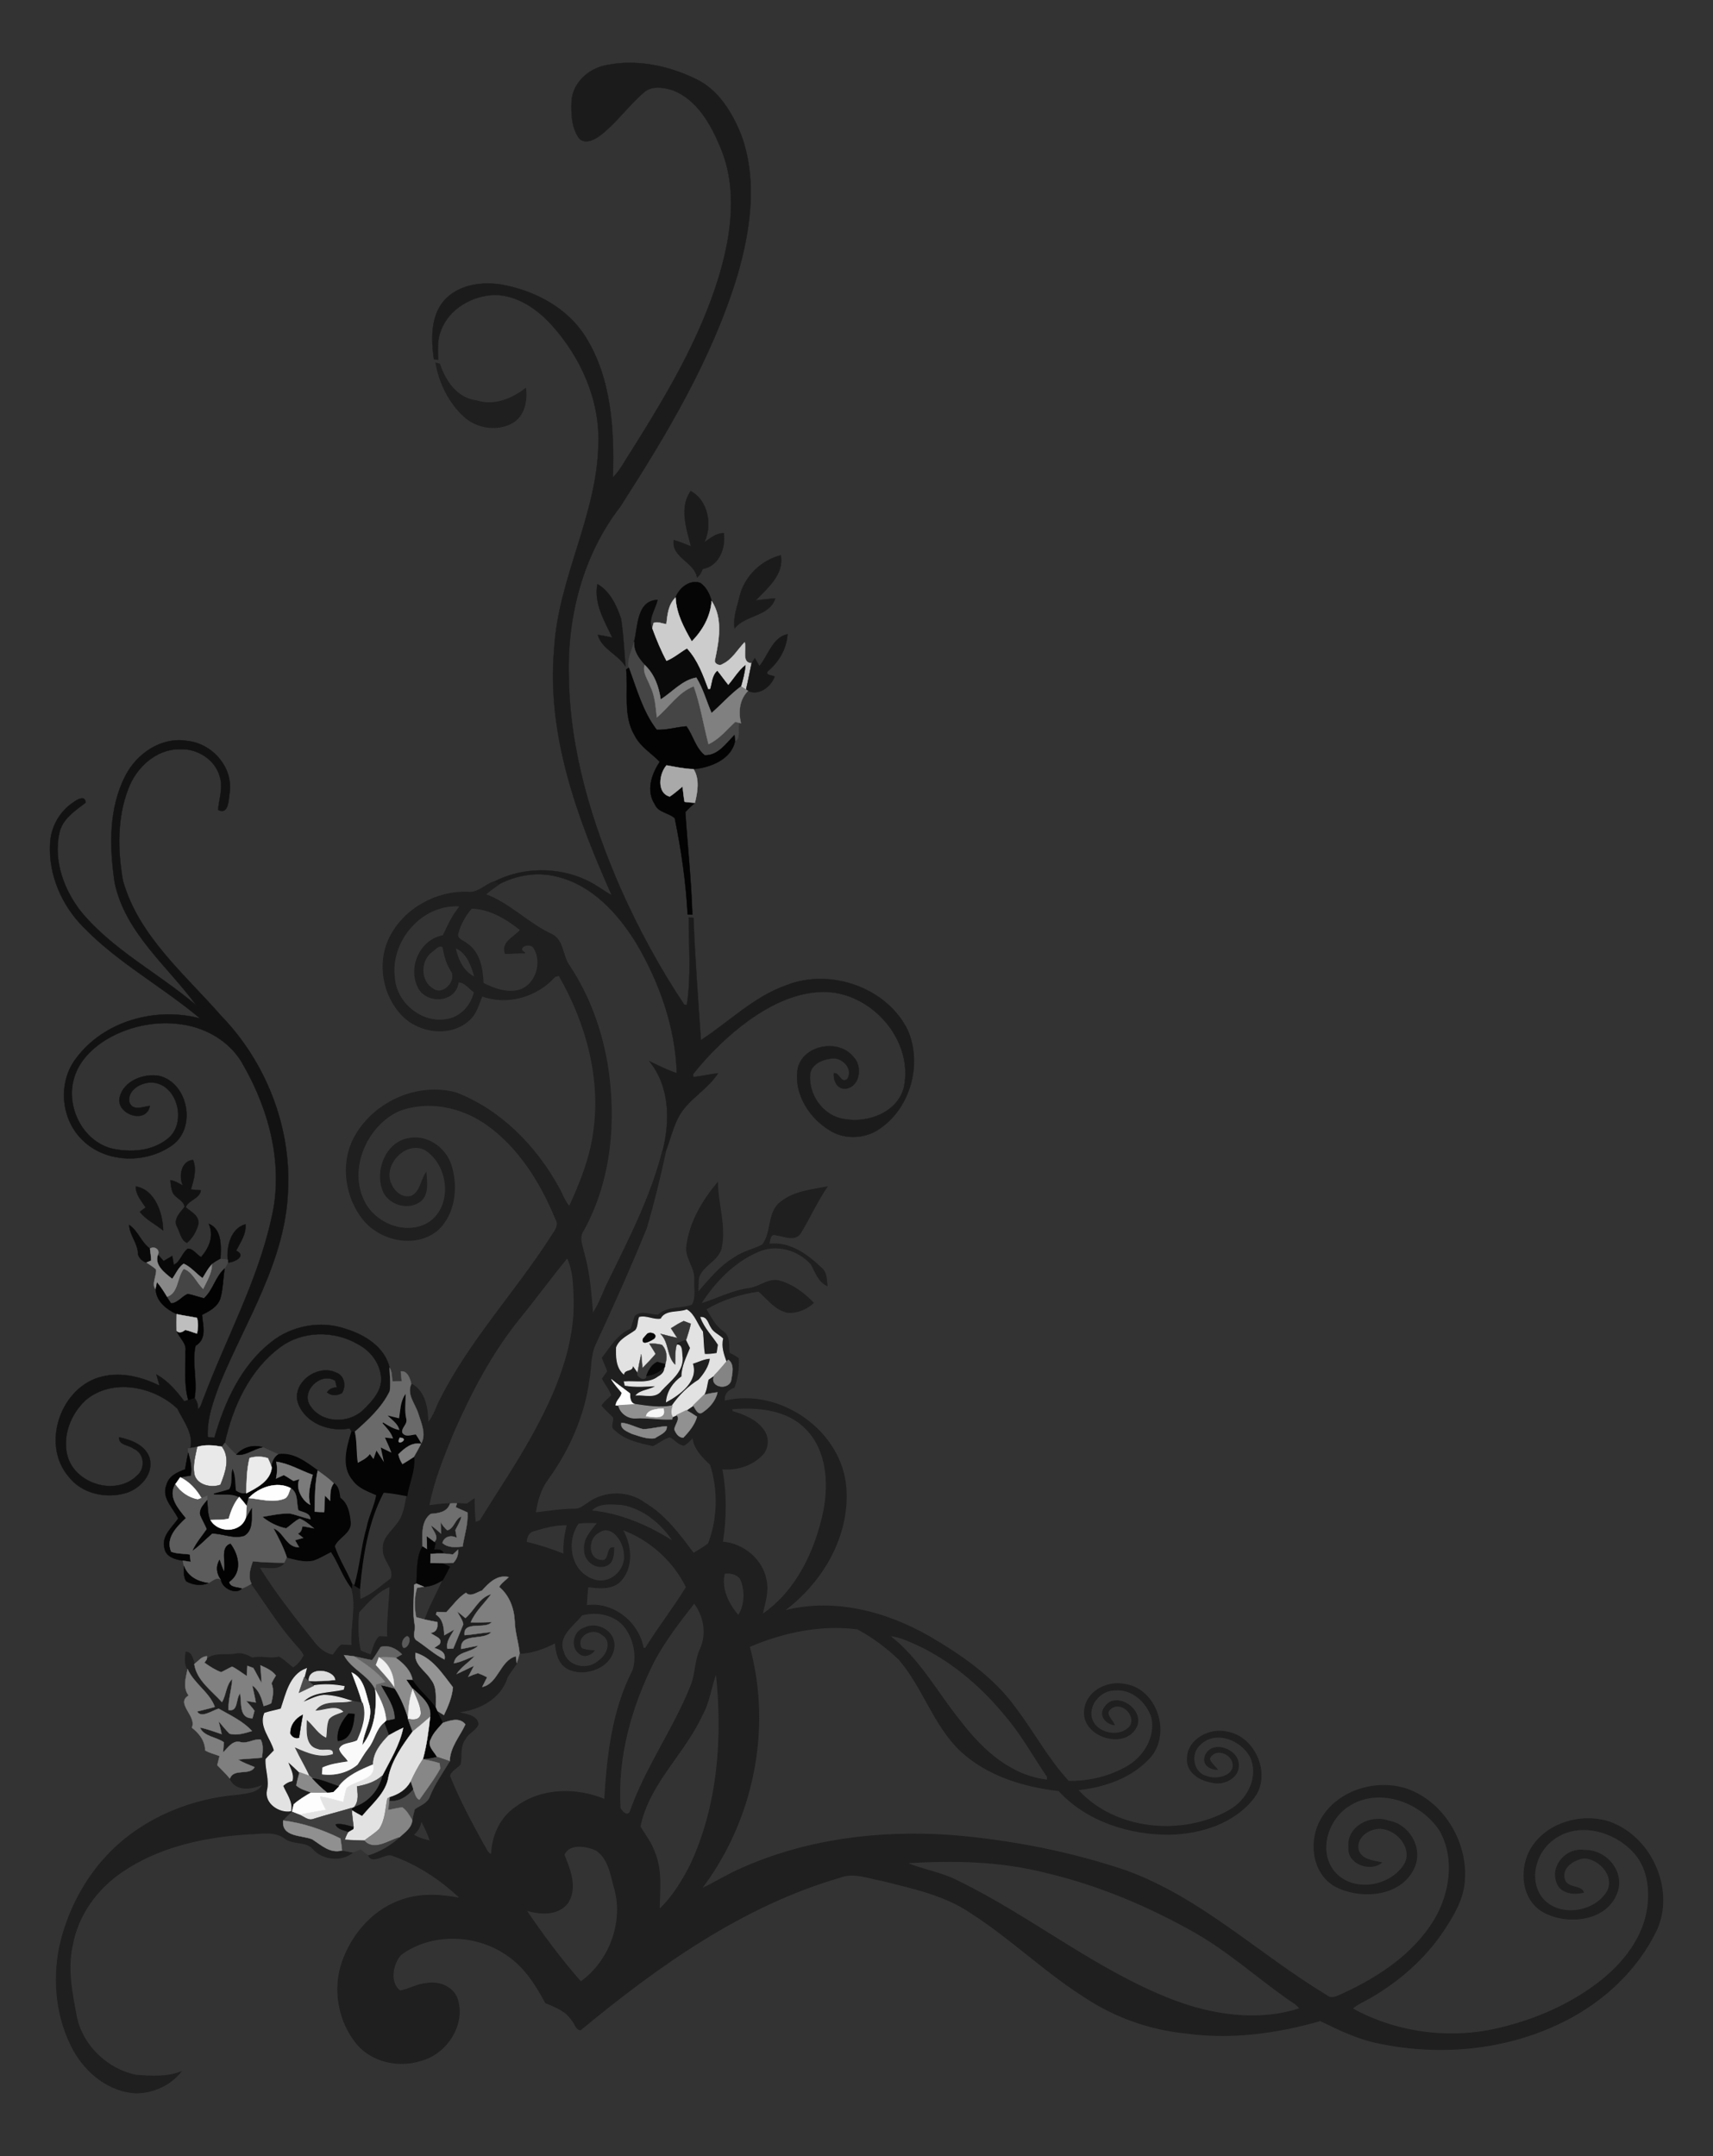 <?xml version="1.0" encoding="utf-8"?>

<!DOCTYPE svg PUBLIC "-//W3C//DTD SVG 1.1//EN" "http://www.w3.org/Graphics/SVG/1.1/DTD/svg11.dtd">
<svg version="1.1" id="Layer_1" xmlns="http://www.w3.org/2000/svg" xmlns:xlink="http://www.w3.org/1999/xlink" x="0px" y="0px"
	 viewBox="0 0 1350.293 1699.209" enable-background="new 0 0 1350.293 1699.209" xml:space="preserve">
<rect x="0" y="0" width="1350.293" height="1699.209" fill="#333333" stroke="none"/>
<g>
	<g>
		<path fill="#1B1B1B" stroke="#1B1B1B" stroke-width="0.253" d="M715.68,812.183
			c-16.329-33.82-61.026-49.312-95.548-35.79c-25.803,8.934-45.291,28.907-67.639,43.374
			c-2.186-32.119-4.643-64.266-5.857-96.466l-3.725-0.162c-0.054,22.915,2.078,46.101-1.484,68.854l-2.078-0.189
			c-19.137-28.692-35.682-59.164-49.771-90.663c-23.239-53.01-40.486-109.799-41.188-168.1
			c-1.349-47.288,11.228-95.791,40.432-133.551c36.924-57.41,72.552-116.898,92.498-182.621
			c10.257-35.439,15.952-74.468,3.131-110.015c-7.126-18.03-18.138-36.411-36.411-44.832
			c-21.566-10.419-46.64-15.574-70.311-10.634c-13.739,2.591-26.343,13.819-27.18,28.341
			c-0.405,9.663-0.108,20.378,5.479,28.664c3.995,5.641,11.822,2.24,16.276-0.999
			c13.307-9.852,22.727-23.887,35.304-34.548c6.208-5.641,15.655-3.941,22.97-1.619
			c18.867,7.476,29.582,26.505,37.032,44.319c14.008,32.497,8.988,69.394-0.918,102.296
			c-15.142,49.771-42.133,94.792-69.691,138.545c-4.507,6.694-8.043,14.17-13.873,19.866
			c1.188-37.761-1.08-78.301-21.782-111.149c-14.44-22.834-40.109-36.168-66.128-40.837
			c-15.736-2.537-33.766,0.108-44.967,12.362c-11.012,12.74-10.392,30.743-8.259,46.425l3.347,0.54
			c-0.081-7.638-0.81-15.547,2.132-22.78c6.235-17.49,24.967-28.044,42.943-28.368
			c17.679,0.432,33.145,11.174,44.589,23.887c22.753,25.291,37.841,58.732,36.681,93.173
			c-0.783,55.952-31.687,106.129-34.872,161.784c-5.992,67.882,18.165,133.416,45.426,194.308
			c-6.856-3.833-13.037-8.772-20.189-12.011c-22.645-10.553-50.311-10.229-72.525,1.242
			c0.864,0.567,2.618,1.7,3.482,2.267c14.386-7.665,31.309-10.284,47.153-5.911
			c27.072,6.964,47.045,28.961,61.27,51.958c18.354,31.04,30.986,66.452,32.065,102.701
			c-7.504-2.591-14.656-6.073-21.755-9.555c16.33,19.838,16.599,47.153,10.527,70.986l2.24,0.837
			c3.914-9.852,6.046-20.432,11.417-29.663c7.827-12.686,22.052-20.135,30.041-32.524
			c-6.532,0.621-12.902,2.24-19.407,2.969l-0.216-2.375c12.875-16.087,27.747-30.689,44.481-42.727
			c17.76-12.551,38.705-22.78,60.919-21.971c36.384,1.485,68.341,38.543,60.811,74.954
			c-4.858,19.865-28.341,28.61-46.856,25.21c-16.627-2.159-28.8-19.326-27.099-35.574
			c1.134-7.747,9.447-11.255,16.33-12.119c8.583-1.619,18.273,8.016,12.821,16.357
			c-5.371,3.185-5.776-5.452-10.445-4.804c-0.459,5.398,2.105,12.092,8.448,12.2
			c11.903-0.54,14.521-17.301,7.234-24.724c-11.363-14.872-39.407-10.068-44.049,8.313
			c-3.914,20.756,9.96,41.539,27.989,50.878c11.363,5.668,25.776,4.481,36.222-2.726
			C717.543,873.452,727.124,839.038,715.68,812.183z"/>
		<path fill="#1B1B1B" stroke="#1B1B1B" stroke-width="0.253" d="M549.497,455.2c1.997-1.782,3.455-4.049,4.346-6.748
			c12.983-2.348,18.3-16.438,16.68-28.26c-6.046-0.108-10.607,4.049-15.304,7.207
			c6.478-13.765,2.861-33.145-10.796-40.378c-9.15,13.172-3.293,29.582,0.27,43.59
			c-4.534-1.7-8.934-3.752-13.603-4.966C529.118,439.464,547.391,442.865,549.497,455.2z"/>
		<path fill="#1B1B1B" stroke="#1B1B1B" stroke-width="0.253" d="M579.052,495.227c8.421-10.715,27.585-9.285,32.038-23.59
			c-5.155,0.27-10.257,1.08-15.385,1.565c9.231-9.798,22.538-20.378,19.73-35.547
			c-15.142,3.725-28.395,16.383-32.281,31.768C581.265,477.872,577.648,486.455,579.052,495.227z"/>
	</g>
	<path fill="#161616" stroke="#161616" stroke-width="0.253" d="M470.926,460.382c9.744,5.425,15.196,16.869,18.597,27.207
		c1.97,12.443,2.456,25.129,3.563,37.706c-5.83-9.663-18.57-13.441-21.809-24.913
		c3.833,0.459,7.612,1.377,11.417,2.159C476.513,489.37,467.984,475.551,470.926,460.382z"/>
	<path fill="#050505" stroke="#050505" stroke-width="0.253" d="M532.546,470.882c2.753-7.477,11.228-14.413,19.461-11.444
		c4.804,3.266,7.369,8.772,8.934,14.224c-0.783,12.146-7.207,23.374-15.655,31.876
		C539.159,494.822,533.032,483.513,532.546,470.882z"/>
	<path fill="#CCCCCC" stroke="#CCCCCC" stroke-width="0.253" d="M525.286,491.826c0.837-7.449,1.538-15.439,7.261-20.945
		c0.486,12.632,6.613,23.941,12.74,34.656c8.448-8.502,14.872-19.73,15.655-31.876
		c9.015,13.63,5.884,31.013,2.699,46.02c-1.242,3.32,3.509,5.668,6.046,3.617
		c7.557-3.509,11.66-11.363,17.301-17.112c1.754,5.398-2.78,16.384,5.506,16.492
		c-1.538,6.91-2.753,13.927-4.399,20.837c-1.026-0.621-3.05-1.862-4.049-2.456
		c1.593-5.506,3.05-11.039,3.563-16.707c-5.506,4.319-8.961,10.526-13.522,15.736
		c-3.05-3.644-5.695-7.557-8.664-11.201c-4.076,3.671-3.968,9.474-5.533,14.386l-1.7,0.054
		c-4.264-11.255-8.394-23.023-16.734-31.984c-5.425,3.212-10.284,7.476-16.195,9.825
		c-4.427-8.205-7.989-16.869-11.201-25.588c0.27-1.134,0.864-3.428,1.134-4.561
		C518.484,489.586,521.939,491.638,525.286,491.826z"/>
	<path fill="#0A0A0A" stroke="#0A0A0A" stroke-width="0.253" d="M499.806,505.889c3.158-11.849,1.808-32.389,18.489-33.118
		c-1.538,7.531-7.719,14.818-4.238,22.807c3.212,8.718,6.775,17.382,11.201,25.588
		c5.911-2.348,10.769-6.613,16.195-9.825c8.34,8.961,12.47,20.729,16.734,31.984l1.7-0.054
		c1.566-4.912,1.458-10.716,5.533-14.386c2.969,3.644,5.614,7.557,8.664,11.201
		c4.561-5.209,8.016-11.417,13.522-15.736c-0.513,5.668-1.97,11.201-3.563,16.707
		c-8.394,6.208-15.304,14.116-23.158,20.945c-4.049-9.312-6.667-19.271-12.038-27.963
		c-11.201,2.051-18.813,11.417-28.071,17.247c-1.431-10.149-4.993-20.081-12.632-27.234
		C503.504,518.926,499.32,513.149,499.806,505.889z"/>
	<path fill="#171717" stroke="#171717" stroke-width="0.253" d="M598.62,524.999c6.937-8.448,10.31-22.645,22.133-25.156
		c-0.648,11.471-6.856,21.971-15.601,29.231c-2.132,3.428,3.644,2.915,5.398,4.184
		c-2.483,7.612-12.389,15.493-20.918,11.228l-1.538-0.972c1.646-6.91,2.861-13.927,4.399-20.837
		c0.621-0.972,1.889-2.942,2.51-3.941C595.921,520.302,597.702,523.433,598.62,524.999z"/>
	<path fill="#454545" stroke="#454545" stroke-width="0.253" d="M495.649,526.267c-1.538-6.829,2.591-13.765,4.157-20.378
		c-0.486,7.261,3.698,13.037,8.34,18.165c-1.781,5.911,2.348,11.12,4.292,16.438
		c3.887,7.719,4.372,16.438,5.344,24.886c9.798-8.07,16.762-19.811,29.096-24.481
		c5.263,14.791,7.612,30.446,11.633,45.588c8.502-3.913,14.305-11.444,21.107-17.598
		c0.783,0.216,2.321,0.594,3.077,0.783c-1.431,4.13,1.484,12.767-3.266,14.197
		c-0.108-1.133-0.378-3.401-0.486-4.534c-6.559,6.613-13.064,16.357-23.455,15.925
		c-7.261-5.776-9.096-15.547-14.413-22.807c-7.854,0.594-15.52,3.077-23.428,2.726
		C506.554,560.681,501.938,543.028,495.649,526.267z"/>
	<path fill="#808080" stroke="#808080" stroke-width="0.253" d="M512.438,540.491c-1.943-5.317-6.073-10.527-4.292-16.438
		c7.638,7.153,11.201,17.085,12.632,27.234c9.258-5.83,16.869-15.196,28.071-17.247
		c5.371,8.691,7.989,18.651,12.038,27.963c7.854-6.829,14.764-14.737,23.158-20.945
		c0.999,0.594,3.023,1.835,4.049,2.456l1.538,0.972c-6.829,6.856-7.719,16.465-5.587,25.534l-1.349-0.351
		c-0.756-0.189-2.294-0.567-3.077-0.783c-6.802,6.154-12.605,13.684-21.107,17.598
		c-4.022-15.142-6.37-30.797-11.633-45.588c-12.335,4.669-19.299,16.41-29.096,24.481
		C516.811,556.929,516.325,548.211,512.438,540.491z"/>
	<path fill="#030303" stroke="#030303" stroke-width="0.253" d="M493.598,527.67l2.051-1.404
		c6.289,16.762,10.904,34.413,21.998,48.908c7.908,0.351,15.574-2.132,23.428-2.726
		c5.317,7.261,7.153,17.031,14.413,22.807c10.392,0.432,16.896-9.312,23.455-15.925
		c0.108,1.133,0.378,3.401,0.486,4.534c-2.645,14.575-19.488,21.134-32.74,22.295
		c-7.207-0.162-14.251-1.728-21.296-2.969c-5.803,6.559-7.854,21.755,2.537,24.616
		c3.617-2.321,6.721-5.29,10.095-7.935c0.513,3.995,0.837,8.016,1.565,12.038
		c2.699,0.432,5.452,0.594,8.178,0.81c-2.564,2.375-5.182,4.723-7.558,7.342
		c1.781,26.883,4.723,53.766,5.533,80.73l-3.698-0.135c-1.349-25.506-5.02-50.824-10.149-75.818
		c-4.723-4.319-12.875-4.346-15.682-10.877c-7.072-10.742-2.618-23.86,3.887-33.577
		c-6.667-6.802-15.412-11.957-19.838-20.783C490.872,563.812,495.515,544.972,493.598,527.67z"/>
	<path fill="#A9A9A9" stroke="#A9A9A9" stroke-width="0.253" d="M525.394,603.191c7.045,1.242,14.089,2.807,21.296,2.969
		c4.912,7.827,3.185,18.057,1.08,26.559c-2.726-0.216-5.479-0.378-8.178-0.81
		c-0.729-4.022-1.053-8.043-1.565-12.038c-3.374,2.645-6.478,5.614-10.095,7.935
		C517.539,624.946,519.591,609.75,525.394,603.191z"/>
	<g>
		<path fill="#1F1F1F" stroke="#1F1F1F" stroke-width="0.683" d="M365.796,328.18c10.014,9.231,26.1,11.741,38.084,5.02
			c9.285-5.425,11.714-17.085,10.446-27.018c-11.093,8.448-24.643,14.116-38.759,9.69
			c-15.25-1.808-24.616-15.493-29.042-28.962l-2.942-0.81C346.389,301.891,353.893,317.249,365.796,328.18z"/>
		<path fill="#1F1F1F" stroke="#1F1F1F" stroke-width="0.683" d="M1267.133,1435.513
			c-21.215-6.235-47.045,1.242-59.407,20.135c-10.364,15.871-8.853,41.539,9.15,51.337
			c19.056,10.364,50.284,6.937,58.004-16.195c5.317-16.573-9.528-33.118-26.181-32.443
			c-13.253-2.132-26.073,11.336-21.728,24.427c2.348,9.15,13.414,10.742,21.269,8.583
			c-1.97-5.29-12.065-2.996-14.737-9.339c-3.752-9.69,7.018-16.842,15.385-17.679
			c12.038,0.702,24.319,14.116,18.219,26.181c-10.499,17.976-41.215,21.593-53.118,3.212
			c-9.177-14.818-2.618-35.385,11.444-44.751c18.975-13.415,46.047-6.181,61.27,9.663
			c12.281,12.119,14.575,30.986,11.714,47.288c-3.887,21.836-18.138,40.271-34.953,54.009
			c-23.968,19.38-52.902,31.93-82.781,38.867c-38.435,8.907-80.325,3.374-114.82-15.817
			c4.346-3.752,9.744-5.911,14.629-8.772c22.214-12.929,42.106-30.23,56.573-51.58
			c7.477-11.255,14.98-23.158,16.923-36.816c4.237-31.445-14.953-65.291-45.264-75.872
			c-23.833-7.747-53.577,0.999-66.776,22.969c-10.58,17.301-7.854,43.995,11.336,54.09
			c19.622,9.744,50.095,7.747,60.865-13.981c7.989-15.412-2.969-35.115-19.73-37.842
			c-13.928-5.047-32.929,4.508-31.148,20.81c-1.133,13.118,16.977,19.11,25.587,12.011
			c-6.559-1.458-15.574-2.186-18.084-9.609c-2.915-11.525,11.309-19.784,21.269-16.762
			c11.066,2.672,21.242,15.763,15.439,27.072c-10.985,18.732-41.269,23.725-55.817,6.397
			c-13.415-16.411-4.831-42.349,12.443-52.417c23.806-14.71,56.627-2.213,70.986,20.135
			c12.335,21.944,8.016,49.771-4.534,70.662c-16.41,26.856-43.725,44.859-71.769,57.788
			c-4.103,1.646-8.988,5.02-13.037,1.431c-53.172-31.904-98.976-76.709-158.005-98.22
			c-44.67-15.115-91.31-24.13-138.275-27.963c-55.817-3.941-113.308,3.023-164.726,25.965
			c-11.039,4.67-21.134,11.228-32.038,16.222c40.81-53.496,55.844-125.94,37.949-190.961
			c26.64-11.363,56.438-17.76,85.373-13.9c11.876,6.397,22.888,14.629,32.659,23.968
			c19.137,22.214,27.342,52.147,48.962,72.498c20.999,19.191,49.232,27.774,76.951,30.959
			c22.079,24.022,55.602,34.657,87.613,34.387c24.4-0.621,50.392-8.664,65.939-28.556
			c14.035-18.03,1.484-47.99-20.621-52.012c-13.738-3.32-31.363,5.506-31.579,20.918
			c-0.702,10.607,9.636,17.085,18.921,18.57c8.88,2.699,21.539-2.861,21.269-13.226
			c0.594-12.767-21.485-20.648-26.262-6.991c-1.97,6.397,3.833,10.095,9.528,10.148
			c-1.997-2.834-5.209-4.912-6.046-8.34c3.725-9.285,17.409-4.723,18.624,3.968
			c1.269,9.825-13.199,12.929-20.594,9.987c-11.228-2.564-13.738-18.165-5.344-25.263
			c11.957-11.849,32.416-3.806,39.515,9.636c7.53,15.952-2.348,34.656-16.95,42.538
			c-37.166,20.81-90.177,15.682-119.084-16.438c21.188-2.267,43.105-9.663,57.491-26.154
			c15.817-18.84,4.561-53.523-20.567-56.978c-13.873-2.834-30.473,5.695-31.552,20.864
			c-2.078,20.567,32.632,31.283,41.215,11.903c5.209-13.711-17.139-27.747-25.345-14.575
			c-4.723,6.1,1.026,12.929,7.612,13.685c-1.539-3.725-7.827-8.556-3.374-12.308
			c7.962-7.45,20.891,3.941,16.114,13.091c-7.935,10.554-28.26,6.289-30.932-6.856
			c-2.024-10.796,7.989-21.485,18.678-21.296c13.523-1.323,25.372,9.663,29.15,21.971
			c3.104,15.601-6.64,31.201-20.027,38.624c-13.819,7.8-29.933,11.687-45.75,11.282
			c-16.33-17.571-27.558-39.029-42.052-58.004c-17.436-24.157-42.565-41.242-67.909-56.141
			c-34.359-19.596-75.656-30.419-114.739-19.919c30.176-22.106,52.039-58.705,49.285-96.925
			c-3.239-45.102-52.093-79.138-95.71-68.611c-0.918-5.56,2.645-9.15,7.558-10.85
			c2.699-7.207,3.725-15.061,3.401-22.699c-2.294-1.7-4.75-3.131-7.342-4.265
			c-0.54-5.776,0.81-12.956-4.615-16.869c-6.424-4.319-9.771-11.363-13.684-17.76
			c12.578-7.531,27.099-12.2,41.593-14.197c6.91,6.1,12.902,14.44,22.375,16.626
			c7.423,0.945,15.385-2.456,20.729-7.423c-7.18-7.423-15.817-14.008-25.83-16.977
			c-9.123-3.158-16.788,5.02-25.641,5.722c-13.091,1.97-24.859,8.259-37.383,12.119
			c11.093-17.382,26.343-33.334,45.642-41.431c14.305-6.262,31.472-1.215,41.62,10.203
			c3.293,6.181,5.506,13.495,12.416,16.788c-0.54-4.292-0.27-9.096-3.158-12.578
			c-11.525-11.147-25.533-22.106-42.646-20.108c0.648-2.915,0.918-9.042,5.587-7.207
			c6.586,0.783,15.574,5.479,19.73-2.348c7.045-11.714,12.686-24.238,20.378-35.574
			c-12.443,2.429-26.019,3.644-36.276,11.876c-10.904,8.043-6.721,23.752-14.575,33.874
			c-7.261,3.698-15.574,5.29-22.295,10.149c-11.525,6.856-19.811,17.544-28.61,27.396
			c0.081-1.916,0.216-5.722,0.297-7.638c-0.783-12.713,15.601-16.059,18.165-27.612
			c3.698-17.085-2.78-34.17-2.942-51.31c-11.606,13.927-21.674,30.662-24.157,48.935
			c-1.943,9.744,6.532,17.382,6.154,26.883c-0.432,6.748,1.484,14.197-1.862,20.459
			c-8.691,3.59-19.838,0.972-26.829,8.016c-5.992,0.243-13.199-3.833-18.3,0.864
			c-1.269,3.293-2.051,6.748-3.239,10.122c-10.23,4.103-16.141,14.386-22.618,22.753
			c1.242,3.563,3.05,6.937,4.211,10.58c-1.377,1.889-2.753,3.806-4.103,5.776
			c2.159,4.508,5.641,8.367,7.288,13.199c-2.456,2.726-5.749,4.804-7.585,8.097c2.699,3.347,6.1,6.019,9.042,9.231
			c0.81,3.239-2.672,7.557,1.133,9.852c8.016,7.827,19.299,10.068,29.825,12.443
			c4.535-2.051,8.367-5.533,13.199-6.883c4.157,1.458,6.694,6.046,11.255,6.559
			c2.942-1.35,4.778-4.103,7.18-6.127c0.918,9.204,7.72,15.412,13.9,21.512
			c6.262,19.973,5.884,42.592-1.673,62.187c-3.698,2.861-7.747,5.263-11.768,7.612
			c-11.039-14.737-22.295-30.122-38.543-39.704c-12.686-9.501-31.363-9.474-44.184-0.27
			c-3.536,2.132-6.829,5.533-11.336,5.101c-10.284,0.081-20.405,1.781-30.581,2.915
			c1.404-9.393,4.076-18.867,9.852-26.505c16.734-23.239,28.718-50.203,32.443-78.733
			c1.754-9.096,0.864-18.759,4.804-27.288c14.035-30.338,27.774-60.838,40.352-91.796
			c5.83-19.703,10.715-39.758,15.034-59.839l-2.24-0.837c-9.123,35.709-25.992,68.692-42.16,101.594
			c-4.508,8.718-7.315,18.327-12.929,26.478c-1.296-15.655-2.402-31.445-6.64-46.641
			c-1.269-6.262-4.858-13.145-0.648-19.083c21.917-39.596,25.911-87.154,18.705-131.23
			c-4.723-27.423-14.413-54.198-29.96-77.383c-5.506-7.665-4.264-19.515-13.469-24.481
			c-18.759-8.475-33.01-24.346-52.498-31.579c3.239-2.888,6.802-5.398,10.338-7.854
			c-0.864-0.567-2.618-1.7-3.482-2.267c-7.126,2.348-12.686,9.258-20.702,8.34
			c-25.021-0.945-50.392,13.118-61.593,35.709c-10.014,19.892-5.452,45.777,10.068,61.566
			c13.307,13.603,37.841,16.896,52.417,3.536c5.749-4.858,7.503-12.389,10.175-19.056
			c20.27,7.423,43.429,0.54,57.599-15.358c0.783-0.189,2.375-0.567,3.158-0.756
			c21.566,37.41,33.793,81.81,27.045,125.022c-2.888,20-10.526,38.84-18.894,57.113
			c-3.806-4.238-5.479-9.798-8.286-14.629c-17.841-32.686-45.804-61.378-80.919-74.981
			c-30.068-8.286-64.32,6.856-79.543,33.847c-12.092,21.053-8.097,49.151,7.476,67.316
			c14.143,15.925,41.404,21.188,58.139,6.262c12.497-12.092,14.926-31.93,10.553-48.125
			c-3.482-14.521-18.084-26.127-33.307-23.482c-18.813,2.591-27.747,26.154-20.54,42.322
			c5.101,10.338,20.027,14.251,29.204,7.045c6.262-5.587,4.75-14.737,4.265-22.16
			c-4.049,5.911-4.319,14.629-11.255,18.3c-7.099,2.186-13.441-2.861-16.141-9.069
			c-7.827-15.196,11.471-35.736,26.91-27.288c18.786,12.092,22.241,44.4,2.537,57.356
			c-17.544,10.661-42.133,0.999-50.878-16.788c-13.01-25.695,1.916-59.812,27.342-71.418
			c22.672-8.772,49.07-3.266,68.665,10.365c25.911,18.138,43.159,45.966,55.008,74.792
			c3.617,5.533-1.673,10.607-4.346,15.223c-27.774,42.97-63.267,80.865-86.452,126.777
			c-3.428,6.181-5.02,13.468-9.906,18.759c-0.189-11.309-2.078-24.751-13.118-30.635
			c-3.914,8.394,3.293,15.844,5.587,23.617c2.321,7.423,6.424,16.168,2.078,23.617
			c-1.754,3.455-3.752,6.856-5.668,10.284c1.026,10.554-3.752,20.351-5.479,30.581
			c-1.538,7.558-2.429,15.79-7.53,21.998c-4.481,6.316-12.119,11.795-11.066,20.54
			c-0.405,8.232,9.096,14.575,6.181,22.807c-7.935,5.749-15.358,13.091-24.589,16.438
			c-0.054-2.186-0.189-6.559-0.27-8.772c-0.945-0.567-2.888-1.727-3.833-2.294l-2.267-1.053l-0.243,2.78
			c4.292,14.764-0.756,30.365,0.324,45.534c-2.078-0.081-6.262-0.243-8.34-0.324
			c-2.861,2.051-4.427,5.317-6.694,7.962c-6.208-1.133-11.201-5.344-14.899-10.229
			c-15.169-19.056-30.365-38.192-43.24-58.894c6.613-0.594,14.98,2.456,19.784-3.644
			c-8.259-0.135-16.546-0.27-24.778-1.188c-1.835,5.641-4.103,12.011-1.026,17.679
			c10.985,15.331,20.864,31.471,33.28,45.75c2.807,3.509,6.478,6.532,8.205,10.796
			c-2.078,3.86-4.831,7.53-8.718,9.771c-3.806-2.78-7.045-6.316-11.201-8.529
			c-6.991,1.809-13.927-1.026-20.864,0.783c-4.13-2.186-8.394-4.237-13.172-3.212
			c-7.827,1.538-16.087-1.35-22.753,4.13c-0.459,0.702-1.431,2.051-1.889,2.753
			c4.103,2.915,8.421,5.776,13.226,7.504c2.942-1.377,5.695-3.05,8.637-4.373c4.103,2.024,7.665,4.967,11.552,7.423
			c0.135-2.726,0.297-5.425,0.459-8.07c1.161,0.432,3.482,1.269,4.643,1.7c2.348,3.914,4.264,8.07,6.64,12.011
			c-0.216-4.723-0.729-9.42-0.999-14.116c4.373,2.051,9.204,3.995,12.146,8.07
			c-1.269,1.943-2.402,3.995-3.428,6.127c2.132,5.101,1.08,10.526-0.216,15.709
			c-1.889,0.972-3.86,1.7-5.938,2.159c-1.619-6.154-3.509-12.443-9.015-16.249
			c0.891,4.454,2.051,8.907,2.807,13.469c-2.564-0.432-5.128-0.864-7.665-1.268
			c2.24,2.537,4.615,4.966,6.586,7.8c-0.378,1.485-1.188,4.454-1.565,5.938
			c-10.931,0-8.286-12.389-9.744-19.703c-3.59,4.319-1.349,14.872-9.123,13.118
			c-0.216-8.286,2.51-16.222,2.996-24.427c-5.047,4.615-4.669,12.497-8.178,18.219
			c-8.124-9.015-19.973-17.247-21.782-29.96c-1.107-3.482-1.997-9.258-6.586-9.447
			c-0.594,4.399-1.188,9.393,1.296,13.441c5.02,11.471,17.328,18.219,21.431,29.771
			c-4.588,1.431-9.312,2.348-13.954,3.617c3.239,5.668,12.011-0.81,17.004-2.213
			c9.015,5.128,19.38,9.96,26.235,17.625c-5.614,1.646-11.714,3.671-17.598,2.105
			c-3.185-3.077-5.857-6.613-8.718-9.96c0.81,3.401,1.7,6.802,2.429,10.257
			c-5.668-1.835-11.228-4.049-17.085-5.155c3.077,7.18,12.875,7.369,18.786,11.579
			c-0.135,2.645-0.324,5.344-0.594,8.043c4.049-3.752,7.692-10.122,14.17-8.043
			c5.371,1.188,10.203-2.861,15.52-2.078c2.321,4.346,1.565,9.474,0.999,14.197
			c-6.316,0.783-12.659,0.837-18.948,1.512c4.13,2.483,8.637,4.13,13.091,5.965
			c-3.563,7.045-16.41,0.54-19.407,9.015c4.858,10.419,17.49,8.367,26.046,4.319
			c-3.212,7.315-12.335,7.585-19.164,8.745c-37.005,2.861-73.578,17.733-100.137,43.995
			c-20.621,20.432-34.656,47.208-40.972,75.467c-5.506,27.207-2.537,56.789,10.904,81.351
			c9.933,18.138,28.259,33.01,49.555,33.901c13.28-0.108,26.586-6.181,34.98-16.546
			c-11.255,4.319-23.59,3.455-35.385,2.564c-22.619-4.669-42.079-23.239-46.802-45.992
			c-3.482-18.516-7.476-37.599-3.239-56.33c4.157-23.833,19.38-44.67,39.218-58.058
			c29.204-19.946,64.967-27.612,99.759-29.744c9.744-0.189,20.567-2.888,28.907,3.644
			c6.532,4.696,16.249,1.782,21.755,7.935c7.503,8.718,22.322,10.203,31.283,3.023
			c-2.78-0.594-5.587-1.107-8.367-1.592c-9.528,2.51-16.195-4.157-23.455-8.826
			c-8.34-3.347-24.292-1.646-22.888-14.71c2.186-2.456,4.588-4.696,6.91-6.937
			c0.351-1.484,1.08-4.426,1.431-5.884c4.13-3.698,8.934-6.505,13.658-9.312c-4.022-1.538-8.421-2.591-11.66-5.533
			c0.594-3.563,1.593-7.018,2.564-10.419c-3.104-2.969-6.181-5.938-9.42-8.691
			c1.296,4.993,5.074,9.96,3.536,15.331c-2.969,0.675-5.425,2.024-7.369,4.022
			c2.645,6.37,7.692,12.416,6.289,19.757c-9.069,1.485-20.54-6.154-18.354-16.168
			c2.051-8.259-1.593-16.276-1.161-24.481c2.078-2.429,4.454-4.588,6.586-6.91
			c-2.456-9.69-12.065-18.948-7.612-29.366c4.211-1.458,8.664-2.105,12.929-3.401
			c4.076-11.741,6.775-26.829,19.946-31.741c-0.432,1.647-1.296,4.967-1.727,6.64
			c2.483,2.294,5.02,4.561,7.665,6.748c7.908-1.242,15.952-0.864,23.806,0.621l-0.54,2.213
			c-10.904,2.78-24.508,1.188-32.524,10.553c5.668-1.997,11.012-5.29,17.112-5.803
			c7.747,0.027,15.223,2.429,22.538,4.777c2.591,0.405,5.182,0.837,7.773,1.349
			c-2.348-8.205-5.398-16.14-8.394-24.103c9.555,4.399,10.85,15.52,13.576,24.481
			c3.833,11.228-4.13,21.809-5.209,32.902c9.69-12.281,11.66-28.772,10.257-43.914
			c-5.398-11.552-19.002-16.006-24.67-27.153c1.97,0.243,5.911,0.729,7.881,0.972
			c4.75,0.917,9.447,2.186,14.251,2.996c2.645-3.266,4.508-7.018,6.883-10.392
			c6.208-1.727,12.443,1.377,16.68,5.83c-1.215,0.702-3.644,2.051-4.858,2.753
			c6.1,4.399,11.795,9.852,13.253,17.598c5.047,8.151,13.01,13.927,18.3,21.917
			c-0.135-7.665,1.296-16.384-4.022-22.726c-4.237-6.775-13.55-11.633-11.903-20.756
			c13.387,4.076,21.188,16.707,29.366,27.153c-0.675,7.692-3.752,14.98-7.072,21.89
			c-1.349-0.837-4.076-2.537-5.425-3.374c1.377,3.212,2.942,6.397,4.588,9.555
			c5.749-1.916,13.199-4.615,17.733,1.188c-4.373,9.501-12.038,17.76-12.335,29.069
			c-5.398,9.015-11.579,17.598-15.574,27.396c-1.781,5.56-7.612,7.315-11.957,10.338
			c-0.837,2.834-1.484,5.722-1.997,8.691c-0.432,6.154-6.1,9.744-10.203,13.604
			c-7.099,6.316-15.331,11.228-24.427,14.035c3.266,7.369,12.767-1.835,18.57-0.027
			c20.27,7.125,38.57,19.191,54.063,33.982c-14.872-2.888-30.5-3.968-45.102,0.891
			c-22.888,7.18-40.244,26.91-48.017,49.178c-7.585,21.674-3.05,47.045,11.606,64.751
			c11.876,13.981,32.443,18.543,49.663,13.172c20.378-5.02,35.952-27.99,29.339-48.718
			c-3.401-9.69-14.575-13.955-24.13-12.227c-7.396,0.513-13.846,4.696-21.026,5.911
			c-8.772-6.667-5.83-21.269,0.567-28.529c24.724-18.327,61.324-16.627,85.642,1.592
			c12.794,9.177,21.188,22.645,28.529,36.249c7.72,3.347,16.356,6.343,20.945,14.008
			c2.321,2.186,2.834,7.072,6.559,7.368c61.054-50.392,127.451-97.761,204.376-120.164
			c11.228-4.373,22.888,0.729,34.09,2.645c23.833,6.019,48.773,11.229,69.394,25.345
			c31.498,20.162,58.382,46.667,90.042,66.587c23.752,15.763,51.364,25.399,79.731,28.179
			c35.412,4.885,71.445-0.081,105.589-9.852c14.008,6.775,28.125,13.765,43.456,17.139
			c47.207,10.419,98.031,6.64,142.161-13.657c33.739-15.196,63.159-41.296,79.299-74.846
			C1320.575,1488.712,1300.899,1446.201,1267.133,1435.513z M726.746,1298.074
			c25.938,12.956,48.26,32.416,66.452,54.873c12.416,14.548,21.593,31.445,32.335,47.18l0.216,2.807
			c-28.367-2.996-50.851-23.131-67.558-44.805c-19.029-23.077-33.118-50.716-57.275-69.151
			C710.093,1290.031,718.487,1294.161,726.746,1298.074z M352.516,803.41c-19.946,3.914-40.325-12.794-41.593-32.821
			c-3.806-29.285,21.782-58.867,51.904-56.492c-5.965,6.883-9.609,15.196-13.523,23.293
			c-18.489,3.374-28.098,26.019-18.975,41.998c7.638,12.065,29.15,10.095,30.905-5.425
			c4.939-0.324,8.718,5.29,12.659,8.016C371.572,792.344,363.286,801.71,352.516,803.41z M341.153,779.361
			c-10.257-6.127-10.122-22.133-0.972-29.177c2.618-1.566,5.749-6.262,9.042-3.698
			c1.026,6.451,2.753,12.794,6.262,18.408C361.072,772.56,349.277,785.623,341.153,779.361z M358.778,746.837
			c9.177,3.536,13.145,14.44,15.466,23.32C365.067,766.109,360.776,756.041,358.778,746.837z M408.82,780.495
			c-9.609,2.456-19.46-1.349-27.99-5.533c-0.432-11.228-2.537-23.968-12.362-30.932
			c-2.78-2.591-9.015-3.644-7.449-8.637c1.97-7.234,5.803-13.981,10.688-19.596
			c14.278,0.351,27.693,8.286,38.57,17.166c-4.67,5.533-15.439,9.69-11.957,18.543
			c5.182,0,10.338-0.567,15.547-0.486c-8.259-4.346,4.804-9.393,7.261-3.374
			C427.956,758.956,422.18,776.959,408.82,780.495z M243.419,1324.876c-0.729-11.768,19.811-9.123,20.783-0.837
			C257.292,1324.768,250.355,1325.146,243.419,1324.876z M305.579,1290.193c-2.159-0.189-4.346-0.297-6.532-0.378
			c-3.833,3.914-4.912,9.42-6.694,14.413c-2.888-0.864-5.695-1.97-8.34-3.293
			c-2.051-9.798-2.132-20.351-1.242-30.338c7.153-7.827,14.629-16.195,24.616-20.297
			C307.01,1263.58,304.958,1276.832,305.579,1290.193z M317.968,1298.614c-2.267-2.942-0.351-7.881,2.942-9.069
			C324.932,1290.49,321.774,1299.532,317.968,1298.614z M582.075,1273.324c-7.854-8.934-13.981-21.188-11.066-33.361
			c4.534-0.54,9.609,0.405,12.605,4.184C587.662,1253.296,587.473,1264.687,582.075,1273.324z M601.238,1146.223
			c4.885-5.506,4.75-14.278,0.108-19.865c-5.857-7.665-15.115-11.309-24.076-13.9l-0.432-2.105
			c20.054-1.647,42.781,0.108,57.869,15.088c17.355,16.843,18.975,43.401,14.575,65.858
			c-6.613,31.148-21.377,62.727-48.368,81.162c1.7-8.826,5.047-17.733,3.077-26.775
			c-2.834-16.545-17.976-29.096-34.495-30.311c2.942-19.191,3.131-38.651-0.486-57.707
			C580.833,1158.774,593.06,1155.022,601.238,1146.223z M516.19,1133.51c-6.127,0.972-12.362-1.727-18.165-3.509
			c-3.428-1.674-9.447-3.779-8.151-8.664c5.938,0.513,11.201,3.725,17.004,5.02
			c6.289-0.027,12.389-2.024,18.705-2.267C526.149,1129.03,519.618,1131.081,516.19,1133.51z M554.139,1112.889
			c-3.914,3.239-6.1-2.753-7.746-5.209c-1.35,0.945-4.049,2.807-5.371,3.752
			c2.861,1.565,5.668,3.266,8.367,5.155c-1.808,6.451-6.235,11.795-10.823,16.491
			c-3.671-0.081-5.83-3.482-6.991-6.478c0.297-3.752,4.912-8.151,1.728-11.417l-3.32,1.539l-0.297,1.727
			c-9.609,0.567-19.136-1.431-28.745-0.81c-6.019,0.27-11.903-3.914-13.28-9.852l-2.267-0.135
			c0.027-4.076,4.373-6.289,4.615-10.041c-2.78-3.482-5.938-6.694-8.097-10.58
			c4.75,3.887,9.825,7.369,14.683,11.174c0.135,3.671,0.054,7.477,4.426,8.691
			c9.501,1.404,19.083,2.942,28.745,1.134c5.668-8.151,12.767-15.25,21.215-20.486
			c4.211-4.75,8.232-10.634,8.961-17.058c-4.966,0.162-9.474,2.699-14.17,4.103
			c4.723,13.738-9.879,24.346-20.432,30.122c0.729-8.259,5.533-15.088,12.146-19.757
			c0.081-8.205,3.887-15.25,6.802-22.564c-0.837-1.673-2.483-5.047-3.32-6.748
			c-1.7,0.621-5.128,1.889-6.856,2.51l-0.81,2.024c4.966-1.107,3.806,6.91,4.481,10.041
			c0.378,11.174-9.69,18.057-16.465,25.506c-4.534,6.505-13.037,3.32-19.676,3.752
			c3.86-4.049,11.201-3.779,15.871-7.369c-8.232,0.459-16.573,1.107-24.751-0.297l-0.648-2.753
			c8.934-0.675,19.164,2.024,26.856-3.968c3.023-1.593,5.29-4.13,5.074-7.72
			c-4.021,3.752-8.907,6.586-14.521,6.937c-0.675,4.508-6.127,1.728-7.18-0.945l0.297-1.997
			c-1.026-1.458-3.077-4.373-4.103-5.83c0.81,5.83-5.587,2.78-6.937,7.261
			c-5.776-5.209-5.884-13.658-5.641-20.81c2.618-6.721,9.663-9.393,15.034-13.415
			c2.348-2.834,1.728-7.045,3.05-10.338c5.749-1.35,11.417,2.537,16.977,1.323
			c3.671-7.234,13.658-4.535,20.297-7.234c6.235,3.671,8.151,11.714,12.47,17.301
			c0.675,5.884,0.513,11.876,1.539,17.814c3.293,0.081,6.613-0.189,9.879-0.81c0.27-1.727,0.783-5.155,1.053-6.856
			c-4.589-7.18-10.877-13.361-13.793-21.485c4.75-0.27,5.371,4.804,7.449,7.962
			c1.997,4.049,6.613,5.722,9.744,8.799c-1.538,6.343,0.621,12.389,2.726,18.354l1.7-1.727
			c5.128,3.428,3.077,11.471,2.132,16.734c-2.861,7.854-17.841,4.643-13.037-4.642
			c-1.242,0.837-3.725,2.564-4.993,3.428c-1.08,4.076-1.242,8.475-3.428,12.254
			c3.536-1.053,7.18-1.7,10.823-2.132C564.126,1103.847,559.591,1109.191,554.139,1112.889z M490.305,1185.792
			c17.085,2.969,31.418,15.088,40.675,29.312c-19.622-12.497-41.701-22.16-65.048-24.4
			C471.951,1183.876,482.154,1185.387,490.305,1185.792z M541.021,1250.867
			c-10.041,16.545-22.16,31.795-32.281,48.341l-1.727-0.243c-3.563-20.486-23.833-36.546-44.751-33.523
			c0.189-4.993,0.648-9.96,1.133-14.872c8.988,1.052,19.865,2.429,26.451-5.344
			c9.528-11.255,7.665-27.747,0.702-39.785C512.222,1213.296,530.981,1230.246,541.021,1250.867z M455.865,1200.475
			c5.074-0.648,10.176-0.486,15.277-0.324c-4.858,6.208-11.174,12.416-10.391,21.053
			c-0.432,8.934,9.204,16.113,17.571,12.497c5.29-2.564,5.371-8.799,5.533-13.819
			c-6.235-1.377-2.753,11.255-9.933,9.905c-11.012-0.675-10.959-17.382-2.321-21.809
			c10.203-7.8,20.135,6.802,20.459,16.168c2.213,13.658-12.092,26.154-25.21,20.459
			C449.333,1238.073,445.77,1214.807,455.865,1200.475z M447.093,1201.743c-1.808,7.585-3.077,15.304-2.591,23.185
			c-9.663-3.887-19.515-7.099-29.636-9.447c0.108-4.103,1.889-8.34,6.343-9.096
			C429.549,1203.768,438.294,1201.554,447.093,1201.743z M350.384,1307.845c-7.665-3.833-14.089-9.69-21.161-14.467
			c-4.777-2.483-1.835-7.827-2.159-11.795c-2.105-10.742-0.648-21.728-0.594-32.551l1.754-0.945
			c0.675-9.528-0.216-21.35,4.831-29.204c-0.054-8.718-1.458-19.811,6.451-25.722
			c6.181-0.513,13.037-1.323,15.304-8.178c-5.641,0.243-11.201,0.945-16.761,1.647
			c3.887-20,11.66-39.002,19.38-57.788c13.792-31.337,29.798-62.025,51.283-88.827
			c13.091-16.06,25.372-32.794,38.435-48.827c4.588,9.366,4.912,20.135,5.317,30.392
			c1.674,39.191-14.332,76.519-32.956,110.15c-12.632,22.862-27.369,44.454-41.026,66.695
			c-0.945,0.378-2.834,1.133-3.779,1.512c-0.729-6.208-0.837-12.416-0.918-18.597
			c-1.835,1.295-3.698,2.618-5.587,3.914c-2.672,0.108-5.344-0.27-7.989-0.351
			c-0.27,0.756-0.783,2.24-1.026,2.996c3.05,1.431,6.235,2.618,9.285,4.157c0.621,9.258-2.51,17.868-3.806,26.829
			c-5.425,0.594-11.579,1.161-15.898-2.861c1.431-5.209,7.207-6.478,11.417-3.86
			c-0.486-2.078-0.864-4.157-1.188-6.208c1.7-3.563,3.941-6.856,4.723-10.742
			c-5.074,1.619-5.56,9.42-11.147,10.851c-2.132-1.889-3.887-4.076-5.29-6.586
			c0.081,2.294,0.27,6.91,0.378,9.204c-2.591-2.294-5.182-4.561-7.962-6.559
			c1.242,4.184,7.126,9.312,2.51,13.253l1.053,1.026c-0.27,1.242-0.81,3.725-1.08,4.993
			c4.157-0.648,6.721,0.351,7.638,2.996c2.402,0.297,4.804,0.54,7.207,0.756c1.026-0.945,3.05-2.888,4.076-3.833
			c0.324,3.833-1.026,7.665-3.833,10.418c-2.888,0.189-5.803,0.216-8.691,0.243
			c1.484,0.729,4.508,2.132,6.019,2.861c-1.727,3.509-3.59,6.991-5.506,10.446
			c-4.588,10.445-10.338,20.351-14.116,31.175c3.212,0.702,6.451,1.349,9.717,1.943
			c0.675,4.13-0.54,8.124-5.317,8.475c2.699,2.753,10.041,3.941,7.099,9.015
			c-1.053,0.729-3.158,2.159-4.211,2.888C346.578,1300.153,351.707,1302.177,350.384,1307.845z M325.768,1445.985
			c3.671-2.834,5.614-6.721,6.289-11.201c2.672,5.236,5.29,10.527,7.126,16.168
			C334.54,1449.845,329.736,1448.738,325.768,1445.985z M406.849,1424.095c-12.47,8.232-18.948,22.915-19.433,37.545
			c-3.32-0.999-4.184-4.859-6.019-7.342c-9.825-17.841-19.541-35.844-27.045-54.792
			c1.323-4.13,5.776-5.965,8.475-9.042c1.215-6.721-0.594-14.251,3.887-20
			c2.402-4.723,8.367-6.748,10.203-11.606c-1.161-7.585-10.392-7.288-16.006-9.636
			c16.114-1.242,33.766-10.527,38.705-26.829c2.159-4.184,5.344-7.665,7.692-11.687
			c-0.162-1.349-0.486-4.049-0.648-5.398c-12.524,3.266-13.873,21.512-26.505,24.211
			c1.242-2.618,2.645-5.074,3.86-7.638c-2.375-1.268-4.777-2.348-7.261-3.239
			c-2.591,0.81-5.128,1.754-7.612,2.834c1.512-2.915,3.077-5.776,4.535-8.664c-4.615,2.078-9.042,4.481-13.711,6.478
			c3.752-5.749,9.879-9.177,14.305-14.251c-5.479,1.943-10.688,4.831-16.465,5.83
			c1.565-9.609,13.711-8.097,19.191-13.873c-4.535,0.702-8.988,1.835-13.495,2.591
			c-0.972-13.199,17.868-6.181,23.752-13.306c-7.045,0.54-13.981,1.943-21.026,2.456
			c-1.512-11.903,16.869-4.13,21.35-10.364c-5.479,0.108-10.985,0.513-16.465,0.189
			c3.617-8.583,10.742-14.818,16.114-22.186c-9.717,2.726-13.306,12.929-20.378,18.894
			c-2.105-1.835-4.265-3.59-6.424-5.263c1.403,3.401,4.237,6.397,4.75,10.175
			c-2.51,6.37-5.29,12.686-7.908,19.083c-1.134,0.027-3.401,0.108-4.561,0.162
			c-1.349-5.83,2.942-10.418,5.398-15.196c-2.618,1.512-5.209,3.104-7.908,4.561
			c-0.297-6.37-0.891-12.605-6.505-16.302l0.594-2.078c2.51,0.054,5.02,0.108,7.53,0.189
			c5.074-5.209,9.258-11.417,15.493-15.304c3.563,3.833,8.745-0.594,12.686-1.728
			c5.371-6.1,11.984-12.686,20.972-10.607c-2.429,2.591-5.722,4.534-7.476,7.747
			c8.07,6.775,11.795,16.95,12.254,27.288c0.216,8.502,3.077,16.653,3.86,25.102
			c10.014-0.405,19.326-3.833,28.152-8.394c0.567,7.801,2.483,16.815,10.229,20.648
			c13.739,6.694,35.493-1.7,36.06-18.435c0.297-11.633-13.63-19.002-23.59-13.765
			c-8.367,2.483-10.796,15.25-3.482,20.189c3.725,2.969,8.691,0.999,11.363-2.348
			c-3.428-0.081-6.748-0.621-9.933-1.7c-5.614-9.906,8.853-17.598,16.195-11.039
			c8.313,4.805,4.346,16.033-2.24,20.405c-8.502,8.367-25.128,5.533-28.206-6.667
			c-5.182-12.578,7.747-20.54,14.413-29.069c12.146-3.455,26.856-0.459,34.602,10.149
			c6.667,9.501,9.258,22.429,5.695,33.55c-16.141,31.229-20.135,66.992-22.213,101.594
			C454.245,1408.845,426.822,1409.25,406.849,1424.095z M457.835,1561.965
			c-15.682-17.706-29.879-36.95-43.159-56.465c10.931,3.158,24.886,4.399,32.713-5.641
			c7.881-11.876,1.916-26.343-2.834-38.138c4.237-9.339,17.436-6.991,25.128-3.698
			c9.501,6.073,11.606,18.273,14.224,28.421C492.519,1513.571,480.805,1545.609,457.835,1561.965z M488.875,1425.391
			c-2.753-40.433,8.745-80.676,26.829-116.547c8.772-16.276,20.189-30.959,31.525-45.507
			c7.638,10.041,10.284,24.238,4.966,35.979c-4.264,8.88-3.725,19.056-7.125,28.206
			c-13.604,34.737-36.141,65.318-48.422,100.622C493.76,1432.085,490.764,1427.712,488.875,1425.391z
			 M519.644,1505.041c0.27-15.034,2.294-30.743-3.644-45.021c-2.456-7.557-7.584-13.711-11.471-20.459
			c6.775-33.712,34.872-57.275,48.827-87.748c5.911-10.338,6.964-22.376,11.228-33.28
			c5.479,50.959,1.619,104.293-20.27,151.23C537.783,1482.504,530.144,1495.136,519.644,1505.041z M923.7,1576.055
			c-60.271-23.374-110.717-65.318-168.532-93.47c-12.875-6.775-27.531-8.826-40.757-14.359
			c36.762-2.402,74.036-1.673,109.934,7.503c41.242,9.69,80.649,26.289,117.492,47.099
			c25.857,14.737,48.152,34.657,72.336,51.823c3.455,2.726,7.935,4.534,10.392,8.394
			C991.636,1593.788,955.468,1588.281,923.7,1576.055z"/>
	</g>
	<g>
		<path fill="#121212" stroke="#121212" stroke-width="0.253" d="M307.118,1077.99
			c-3.698-16.168-19.488-26.046-34.413-30.581c-19.892-6.991-42.916-2.672-59.245,10.553
			c-23.509,18.597-36.411,46.992-44.427,75.17c-1.323-0.108-3.968-0.378-5.29-0.513
			c-0.756-14.575,4.481-28.584,9.501-41.998c20.513-49.798,52.039-97.302,53.793-152.823
			c2.402-50.473-17.787-101.243-52.875-137.384c-28.718-32.848-64.94-62.754-77.248-106.29
			c-4.184-23.86-4.669-49.528,4.211-72.39c6.235-16.896,22.133-31.606,40.918-31.256
			c13.604-0.567,27.72,8.259,31.256,21.782c2.699,8.637-0.675,17.409-1.377,26.046
			c8.475,4.292,8.232-8.313,9.096-13.495c2.888-20.162-13.792-38.921-33.523-40.918
			c-20.243-3.347-39.677,9.906-48.638,27.45c-13.334,25.749-12.578,56.195-8.502,84.131
			c8.259,39.677,41.62,65.75,64.401,96.871c-29.582-25.21-65.345-43.24-90.528-73.443
			c-13.684-17.166-22.241-40.297-17.49-62.241c2.402-11.363,12.362-17.571,20.81-24.103
			c-0.324-6.343-7.126-2.213-9.771-0.189c-10.904,7.153-17.787,19.649-18.3,32.659
			c-1.349,24.373,9.231,48.611,26.343,65.75c27.207,28.125,62.16,46.856,91.958,71.904
			c-34.926-9.312-75.953,1.916-97.842,31.498c-14.602,18.921-12.011,48.152,5.263,64.535
			c18.57,18.192,50.311,18.597,70.905,3.617c18.786-13.765,12.227-48.503-10.31-54.333
			c-12.443-2.375-28.772,3.86-31.579,17.382c-2.321,13.145,21.296,20.837,23.914,6.181
			c-5.236,0.621-12.767,4.211-15.898-2.159c-2.861-10.149,9.528-16.896,18.192-16.195
			c20.297,1.728,27.18,33.091,11.228,44.67c-12.011,9.42-28.745,10.581-43.213,7.396
			c-23.455-5.803-36.87-33.388-29.96-55.898c3.914-13.415,14.602-23.698,26.316-30.662
			c18.84-10.905,41.755-14.953,63.105-10.554c18.192,3.752,35.169,14.791,43.995,31.418
			c20.702,36.114,31.957,79.785,21.971,121.028c-10.931,49.42-35.628,94.198-53.334,141.298
			c-1.431,2.915-1.808,6.613-4.454,8.853c0.108-3.59-0.81-6.586-2.699-9.015c-1.269,0.405-3.752,1.242-4.993,1.673
			c-0.783,0.243-2.375,0.729-3.185,0.972c-6.1-8.178-12.848-16.168-21.917-21.107
			c0.837,2.888,1.673,5.83,2.51,8.772c-13.846-6.694-29.555-10.904-44.886-7.234
			c-32.659,7.342-48.881,52.983-26.964,78.733c10.473,13.873,29.987,17.922,46.047,12.929
			c11.066-3.752,21.512-15.277,17.841-27.639c-3.455-10.014-14.44-14.089-23.887-16.06
			c-0.621,6.289,7.585,5.911,11.363,8.961c8.583,3.428,9.609,15.682,2.645,21.296
			c-16.572,16.195-48.125,6.801-54.63-15.034c-4.481-15.871,2.348-33.604,14.224-44.508
			c20.729-17.598,53.766-10.985,72.309,6.694c4.669,9.555,13.064,20,10.176,31.12
			c1.781-0.297,3.563-0.594,5.344-0.917c6.424-2.078,13.172-1.323,19.703-0.162
			c0.54-0.756,1.565-2.294,2.105-3.05c6.289-28.422,19.352-57.14,43.185-75.008
			c17.598-13.523,43.051-13.793,61.917-2.672c9.42,4.912,16.761,14.224,18.057,24.94
			c1.512,11.039-7.018,20.054-14.332,27.126c-11.633,10.742-32.443,10.203-41.458-3.563
			c-7.854-11.363,8.178-27.126,19.703-19.811c0.324,1.296,0.945,3.914,1.269,5.236
			c-3.59,0.135-6.154,1.458-7.719,3.914c3.374,2.996,8.07,2.645,11.795,0.54
			c3.374-5.425,1.97-13.765-4.508-16.033c-14.764-7.261-35.871,8.232-29.96,24.562
			c6.181,15.655,24.778,22.295,40.513,19.353c0.405,0.675,1.188,2.024,1.593,2.699l2.159,0.27
			c10.634-9.42,21.593-19.272,27.855-32.281C308.143,1090.352,307.252,1084.117,307.118,1077.99z"/>
		<path fill="#121212" stroke="#121212" stroke-width="0.253" d="M136.534,940.579c2.402,4.022,8.286,5.452,8.961,10.607
			c-3.455,4.561-9.258,9.663-5.776,15.952c2.213,4.13,2.996,10.392,7.665,12.362
			c4.508-3.698,7.449-9.123,8.961-14.683c0.999-6.667-5.857-9.744-9.987-13.361
			c2.402-5.83,11.201-6.775,11.93-13.334c-1.97-0.162-5.857-0.459-7.8-0.621
			c2.213-7.558,4.777-15.574,1.7-23.32c-9.339,0.648-11.525,13.037-7.962,20.243
			c-3.185-1.7-6.235-3.833-9.906-4.237C134.645,933.669,134.915,937.34,136.534,940.579z"/>
		<path fill="#121212" stroke="#121212" stroke-width="0.253" d="M128.599,969.729
			c-0.216-13.846-6.694-32.389-21.566-34.602c-0.081,6.478,4.454,11.363,7.773,16.518
			c-1.161,0.864-3.455,2.591-4.588,3.455C115.103,961.335,122.472,964.843,128.599,969.729z"/>
	</g>
	<path fill="#090909" stroke="#090909" stroke-width="0.253" d="M101.824,965.437c7.126,4.723,9.42,13.711,16.41,18.624
		c0.405,3.104,0.891,6.262,0.918,9.474c-0.918,0.378-2.726,1.134-3.644,1.512
		c-3.131-0.756-5.884-3.482-6.721-6.532C108.896,980.148,102.229,973.778,101.824,965.437z"/>
	<path fill="#080808" stroke="#080808" stroke-width="0.253" d="M164.578,964.52c10.553,4.157,9.744,18.354,9.177,27.72
		c-2.186,1.215-4.454,2.348-6.397,3.995c-3.266,3.158-5.263,7.342-7.692,11.147
		c-5.128-3.59-9.096-8.853-14.899-11.39c-4.184,2.915-6.073,7.935-9.015,11.957
		c-5.668-4.507-14.467-10.904-11.255-19.164c1.134,1.296,3.374,3.86,4.481,5.128
		c2.321-1.323,4.508-2.807,6.829-4.049c0.297,1.727,0.837,5.236,1.134,6.964
		c5.182-1.943,6.424-9.42,11.12-12.659c4.292-0.108,6.829,4.669,10.445,6.559
		C165.037,983.36,168.816,973.994,164.578,964.52z"/>
	<path fill="#0D0D0D" stroke="#0D0D0D" stroke-width="0.253" d="M179.504,992.806c-0.945-10.607,2.429-24.643,14.008-27.936
		c0.648,7.827-4.022,14.197-7.369,20.81c8.61,4.076-1.242,9.231-6.451,9.42L179.504,992.806z"/>
	<path fill="#888888" stroke="#888888" stroke-width="0.253" d="M118.234,984.061c3.374-2.24,8.043,0.756,6.262,4.723
		c-3.212,8.259,5.587,14.656,11.255,19.164c2.942-4.022,4.831-9.042,9.015-11.957
		c5.803,2.537,9.771,7.801,14.899,11.39c2.429-3.806,4.426-7.989,7.692-11.147
		c0.108,7.288-4.103,13.604-7.099,20c-5.506-4.832-8.313-13.388-15.358-15.925
		c-5.155,6.829-3.995,19.245-13.307,22.025c-2.402-3.941-4.804-7.881-7.773-11.39
		c-0.243,1.296-0.783,3.914-1.026,5.236c-3.698-3.833,0.891-10.715,0.243-15.736
		c-2.321-2.105-4.966-3.698-7.53-5.398c0.918-0.378,2.726-1.133,3.644-1.512
		C119.125,990.323,118.639,987.165,118.234,984.061z"/>
	<path fill="#454545" stroke="#454545" stroke-width="0.253" d="M167.358,996.234c1.943-1.646,4.211-2.78,6.397-3.995
		c1.943,0.081,3.86,0.27,5.749,0.567l0.189,2.294c-0.648,1.161-1.997,3.509-2.645,4.696
		c-7.261,6.478-9.042,16.923-16.249,23.455c-4.319-1.026-8.475-2.672-12.821-3.428
		c-4.615,1.943-8.097,7.341-13.226,7.396c-0.783-1.215-2.348-3.671-3.158-4.885
		c9.312-2.78,8.151-15.196,13.307-22.025c7.045,2.537,9.852,11.093,15.358,15.925
		C163.256,1009.838,167.466,1003.522,167.358,996.234z"/>
	<path fill="#020202" stroke="#020202" stroke-width="0.253" d="M160.799,1023.252c7.207-6.532,8.988-16.977,16.249-23.455
		c-1.215,7.854-1.215,15.979-3.401,23.698c-2.267,6.559-8.583,9.825-14.386,12.767
		c0.648,8.556,4.13,18.894-5.128,24.373c-3.023,13.441,1.7,27.747-0.756,41.107
		c-1.269,0.405-3.752,1.242-4.993,1.673c-3.536-12.551-1.916-25.696-2.159-38.516
		c1.053-6.424-5.02-10.446-6.964-15.979c2.348,2.267,4.615,0.729,6.802-0.756c3.185,0.621,6.127,1.997,9.258,2.861
		c0.81-4.103,1.08-8.34-0.054-12.362c-5.317-1.107-10.688-1.782-15.979-2.942
		c-7.881-3.725-16.195-10.014-16.491-19.541c0.243-1.323,0.783-3.941,1.026-5.236
		c2.969,3.509,5.371,7.449,7.773,11.39c0.81,1.214,2.375,3.671,3.158,4.885c5.128-0.054,8.61-5.452,13.226-7.396
		C152.324,1020.58,156.481,1022.226,160.799,1023.252z"/>
	<path fill="#E2E2E2" stroke="#E2E2E2" stroke-width="0.683" d="M521.021,1039.555c3.671-7.234,13.658-4.535,20.297-7.234
		c6.235,3.671,8.151,11.714,12.47,17.301c0.675,5.884,0.513,11.876,1.538,17.814
		c3.293,0.081,6.613-0.189,9.879-0.81c0.27-1.727,0.783-5.155,1.053-6.856
		c-4.588-7.18-10.877-13.361-13.792-21.485c4.75-0.27,5.371,4.804,7.449,7.962
		c1.997,4.049,6.613,5.722,9.744,8.799c-1.538,6.343,0.621,12.389,2.726,18.354
		c-2.969,3.536-5.965,7.045-9.204,10.365c-1.242,0.837-3.725,2.564-4.993,3.428
		c-1.08,4.076-1.242,8.475-3.428,12.254c-2.807,2.699-5.587,5.452-8.367,8.232
		c-1.349,0.945-4.049,2.807-5.371,3.752c-2.591,1.214-5.155,2.456-7.72,3.752l-3.32,1.539
		c-1.7-2.753-1.026-5.803-0.216-8.691c5.668-8.151,12.767-15.25,21.215-20.486
		c4.211-4.75,8.232-10.634,8.961-17.058c-4.966,0.162-9.474,2.699-14.17,4.103
		c4.723,13.738-9.879,24.346-20.432,30.122c0.729-8.259,5.533-15.088,12.146-19.757
		c0.081-8.205,3.887-15.25,6.802-22.564c-0.837-1.673-2.483-5.047-3.32-6.748
		c1.269-4.103,2.672-8.178,3.536-12.362c-1.403-0.54-4.157-1.593-5.56-2.106
		c-3.509,1.539-6.775,3.617-10.014,5.695c1.565,2.591,3.347,5.047,4.993,7.665
		c-4.427-0.972-8.772-2.213-13.172-3.239c6.802,6.748,4.777,17.706,11.444,24.13
		c0.216-5.128-0.243-10.31,1.107-15.25c4.966-1.107,3.806,6.91,4.481,10.041
		c0.378,11.174-9.69,18.057-16.465,25.507c-4.535,6.505-13.037,3.32-19.676,3.752
		c3.86-4.049,11.201-3.779,15.871-7.369c-8.232,0.459-16.572,1.107-24.751-0.297l-0.648-2.753
		c8.934-0.675,19.164,2.024,26.856-3.968c3.023-1.593,5.29-4.13,5.074-7.72l0.378-2.267
		c1.646-5.29,1.296-10.985-2.672-15.142c-3.239-0.864-6.505-1.161-9.852-0.945
		c1.592,2.672,3.401,5.263,4.939,8.043c-3.266,3.914-6.829,7.557-10.418,11.174
		c-0.351-3.671-0.675-7.314-0.972-10.931c-1.08,4.643-1.97,9.339-2.807,14.062
		c-1.026-1.458-3.077-4.373-4.103-5.83c0.81,5.83-5.587,2.78-6.937,7.261
		c-5.776-5.209-5.884-13.658-5.641-20.81c2.618-6.721,9.663-9.393,15.034-13.415
		c2.348-2.834,1.728-7.045,3.05-10.338C509.793,1036.882,515.461,1040.769,521.021,1039.555 M509.928,1051.485
		c-0.783,0.891-2.321,2.699-3.104,3.59c-1.593,6.181,6.883,1.43,9.015-0.243
		C518.808,1051.269,512.141,1049.028,509.928,1051.485z"/>
	<path fill="#BEBEBE" stroke="#BEBEBE" stroke-width="0.253" d="M139.287,1035.722c5.29,1.161,10.661,1.835,15.979,2.942
		c1.134,4.022,0.864,8.259,0.054,12.362c-3.131-0.864-6.073-2.24-9.258-2.861c-2.186,1.484-4.454,3.023-6.802,0.756
		C139.153,1044.494,139.125,1040.094,139.287,1035.722z"/>
	<path fill="#363636" stroke="#363636" stroke-width="0.253" d="M528.929,1046.869c3.239-2.078,6.505-4.157,10.014-5.695
		c1.404,0.513,4.157,1.566,5.56,2.106c-0.864,4.184-2.267,8.259-3.536,12.362
		c-1.7,0.621-5.128,1.889-6.856,2.51l-0.81,2.024c-1.349,4.939-0.891,10.122-1.107,15.25
		c-6.667-6.424-4.643-17.382-11.444-24.13c4.399,1.026,8.745,2.267,13.172,3.239
		C532.276,1051.917,530.495,1049.46,528.929,1046.869z"/>
	<path fill="#090909" stroke="#090909" stroke-width="0.253" d="M509.928,1051.485c2.213-2.456,8.88-0.216,5.911,3.347
		c-2.132,1.673-10.607,6.424-9.015,0.243C507.606,1054.184,509.145,1052.376,509.928,1051.485z"/>
	<path fill="#3A3A3A" stroke="#3A3A3A" stroke-width="0.253" d="M511.898,1059.015c3.347-0.216,6.613,0.081,9.852,0.945
		c3.968,4.157,4.319,9.852,2.672,15.142c-1.593-0.432-4.777-1.269-6.37-1.7
		c-4.481,2.078-6.883,6.478-8.529,10.904c-0.675,4.508-6.127,1.728-7.18-0.945l0.297-1.997
		c0.837-4.723,1.727-9.42,2.807-14.062c0.297,3.617,0.621,7.261,0.972,10.931
		c3.59-3.617,7.153-7.261,10.418-11.174C515.299,1064.278,513.49,1061.687,511.898,1059.015z"/>
	<path fill="#080808" stroke="#080808" stroke-width="0.253" d="M518.052,1073.401c1.593,0.432,4.777,1.269,6.37,1.7
		l-0.378,2.267c-4.022,3.752-8.907,6.586-14.521,6.937C511.169,1079.879,513.572,1075.48,518.052,1073.401z"/>
	<path fill="#848484" stroke="#848484" stroke-width="0.253" d="M572.385,1073.401l1.7-1.727
		c5.128,3.428,3.077,11.471,2.132,16.734c-2.861,7.854-17.841,4.643-13.037-4.642
		C566.42,1080.446,569.416,1076.937,572.385,1073.401z"/>
	<path fill="#6A6A6A" stroke="#6A6A6A" stroke-width="0.253" d="M307.118,1077.99c2.024,3.212,1.565,7.207,2.348,10.823
		c1.808-0.027,5.398-0.135,7.207-0.162c-0.243-2.618-0.486-5.21-0.729-7.773c5.209-0.783,7.369,5.776,8.259,9.852
		c-3.914,8.394,3.293,15.844,5.587,23.617c2.321,7.423,6.424,16.168,2.078,23.617
		c-1.349-2.429-2.78-4.777-4.265-7.018c-3.806,0.351-8.286,2.483-10.85-1.646
		c-1.107-4.076,3.995-6.721,3.212-10.608c-1.538-6.235-0.675-12.659-0.567-18.948
		c-3.59,5.533-3.401,12.254-4.561,18.516c-2.726-0.621-5.398-1.296-8.07-1.997
		c3.401,3.266,7.692,6.181,8.502,11.228c-4.993-0.729-9.258-3.509-13.469-6.073
		c3.374,3.833,7.18,7.612,8.529,12.74c-1.593-0.189-4.723-0.54-6.289-0.729c1.808,3.995,3.671,7.989,5.128,12.2
		c-2.888-1.377-5.668-2.861-8.529-4.211c0.891,4.238,1.889,8.448,2.753,12.74
		c-2.24-3.374-4.292-6.801-6.532-10.122c-0.756,2.186-1.538,4.426-2.348,6.667
		c-0.729-1.026-2.213-3.05-2.969-4.076c-2.51,3.239-6.289,4.912-9.798,6.856
		c-1.349-8.205-0.594-16.627-2.348-24.751c10.634-9.42,21.593-19.272,27.855-32.281
		C308.143,1090.352,307.252,1084.117,307.118,1077.99z"/>
	<path fill="#FEFEFE" stroke="#FEFEFE" stroke-width="0.253" d="M481.911,1087.032c4.75,3.887,9.825,7.369,14.683,11.174
		c0.135,3.671,0.054,7.477,4.426,8.691c-4.481,0.297-8.907,0.675-13.361,0.891l-2.267-0.135
		c0.027-4.076,4.372-6.289,4.615-10.041C487.228,1094.13,484.07,1090.918,481.911,1087.032z"/>
	<path fill="#8A8A8A" stroke="#8A8A8A" stroke-width="0.253" d="M554.76,1099.448c3.536-1.053,7.18-1.7,10.823-2.132
		c-1.458,6.532-5.992,11.876-11.444,15.574c-3.914,3.239-6.1-2.753-7.746-5.209
		C549.173,1104.9,551.953,1102.147,554.76,1099.448z"/>
	<path fill="#040404" stroke="#040404" stroke-width="0.683" d="M314.837,1118.26c1.161-6.262,0.972-12.983,4.561-18.516
		c-0.108,6.289-0.972,12.713,0.567,18.948c0.783,3.887-4.319,6.532-3.212,10.608
		c2.564,4.13,7.045,1.997,10.85,1.646c1.484,2.24,2.915,4.588,4.265,7.018
		c-7.315-1.43-12.983,3.482-17.814,8.205c0.54,2.726,1.619,5.29,3.212,7.665c3.05-1.754,5.992-3.698,8.934-5.587
		c1.026,10.554-3.752,20.351-5.479,30.581c-6.154-1.053-12.281-2.402-18.516-2.672
		c-12.281,23.185-16.384,49.825-18.759,75.683c-0.945-0.567-2.888-1.727-3.833-2.294
		c4.346-15.034,5.371-30.797,9.717-45.831c1.673-8.772,6.127-16.761,7.585-25.506
		c-6.802-3.023-14.467-5.506-18.84-11.984c-9.096-10.688-4.399-25.857-0.837-37.76l2.159,0.27
		c1.754,8.124,0.999,16.546,2.348,24.751c3.509-1.943,7.288-3.617,9.798-6.856c0.756,1.026,2.24,3.05,2.969,4.076
		c0.81-2.24,1.593-4.481,2.348-6.667c2.24,3.32,4.292,6.748,6.532,10.122
		c-0.864-4.291-1.862-8.502-2.753-12.74c2.861,1.35,5.641,2.834,8.529,4.211c-1.458-4.211-3.32-8.205-5.128-12.2
		c1.565,0.189,4.696,0.54,6.289,0.729c-1.349-5.128-5.155-8.907-8.529-12.74
		c4.211,2.564,8.475,5.344,13.469,6.073c-0.81-5.047-5.101-7.962-8.502-11.228
		C309.439,1116.965,312.111,1117.64,314.837,1118.26 M315.134,1133.078
		C310.842,1141.257,324.014,1133.537,315.134,1133.078z"/>
	<path fill="#909090" stroke="#909090" stroke-width="0.683" d="M501.021,1106.897c9.501,1.404,19.083,2.942,28.745,1.134
		c-0.81,2.888-1.484,5.938,0.216,8.691l-0.297,1.727c-9.609,0.567-19.137-1.431-28.745-0.81
		c-6.019,0.27-11.903-3.914-13.28-9.852C492.114,1107.572,496.54,1107.194,501.021,1106.897 M509.226,1116.182
		c5.506,0.621,16.518,3.131,13.765-6.1C518.322,1110.244,510.333,1110.784,509.226,1116.182z"/>
	<path fill="#F7F7F7" stroke="#F7F7F7" stroke-width="0.253" d="M509.226,1116.182c1.107-5.398,9.096-5.938,13.765-6.1
		C525.745,1119.313,514.732,1116.803,509.226,1116.182z"/>
	<path fill="#919191" stroke="#919191" stroke-width="0.253" d="M533.302,1115.183c2.564-1.296,5.128-2.537,7.72-3.752
		c2.861,1.565,5.668,3.266,8.367,5.155c-1.808,6.451-6.235,11.795-10.823,16.491
		c-3.671-0.081-5.83-3.482-6.991-6.478C531.871,1122.849,536.487,1118.449,533.302,1115.183z"/>
	<path fill="#8A8A8A" stroke="#8A8A8A" stroke-width="0.253" d="M489.873,1121.337c5.938,0.513,11.201,3.725,17.004,5.02
		c6.289-0.027,12.389-2.024,18.705-2.267c0.567,4.939-5.965,6.991-9.393,9.42
		c-6.127,0.972-12.362-1.727-18.165-3.509C494.597,1128.328,488.578,1126.223,489.873,1121.337z"/>
	<path fill="#979797" stroke="#979797" stroke-width="0.253" d="M315.134,1133.078
		C324.014,1133.537,310.842,1141.257,315.134,1133.078z"/>
	<path fill="#E9E9E9" stroke="#E9E9E9" stroke-width="0.253" d="M155.374,1140.393c6.424-2.078,13.172-1.323,19.703-0.162
		c6.613,9.204,2.483,20.513-1.296,29.96c-7.369,2.807-19.218,0.162-20.702-8.88
		C151.919,1154.239,154.025,1147.249,155.374,1140.393z"/>
	<path fill="#484848" stroke="#484848" stroke-width="0.253" d="M177.183,1137.181c2.969,3.104,5.776,6.451,9.123,9.258
		c6.883,1.242,13.765-4.615,20.729-5.857c4.292,1.781,8.367,3.995,12.686,5.722
		c-3.59,2.321-5.101,6.046-5.506,10.229c-0.891-2.51-1.916-4.939-3.05-7.288
		c-4.643-1.538-9.717-1.538-14.413-0.189c-2.321,9.069-2.402,18.516-2.618,27.855
		c-3.023,1.026-5.992-0.243-8.448-1.916c-0.756-5.479-0.297-11.147-2.321-16.329
		c-1.161,4.966,0.459,10.931-2.483,15.331c-3.995,1.377-8.151,2.321-12.254,3.428
		c6.586,0.648,13.9-1.052,19.946,2.348c-4.13,4.939-6.532,10.931-8.232,17.085
		c-4.777,1.323-9.825,0.837-14.71,1.133c-2.105-4.939-1.781-10.445-2.321-15.628c0-0.864,0.027-2.618,0.027-3.482
		c-1.134,0.486-3.401,1.403-4.535,1.889c-3.995-6.91-9.447-12.929-16.707-16.465
		c2.726-0.567,5.479-0.918,8.205-1.404c1.323-6.1-0.378-12.173-1.889-18.03c-0.081-0.81-0.243-2.429-0.351-3.266
		l1.97-0.297c1.781-0.297,3.563-0.594,5.344-0.918c-1.349,6.856-3.455,13.846-2.294,20.918
		c1.484,9.042,13.334,11.687,20.702,8.88c3.779-9.447,7.908-20.756,1.296-29.96
		C175.617,1139.475,176.643,1137.937,177.183,1137.181z"/>
	<path fill="#7D7D7D" stroke="#7D7D7D" stroke-width="0.253" d="M314.054,1146.169c4.831-4.723,10.499-9.636,17.814-8.205
		c-1.754,3.455-3.752,6.856-5.668,10.284c-2.942,1.889-5.884,3.833-8.934,5.587
		C315.674,1151.459,314.594,1148.895,314.054,1146.169z"/>
	<path fill="#020202" stroke="#020202" stroke-width="0.253" d="M186.306,1146.439c5.29-5.83,13.145-8.097,20.729-5.857
		C200.071,1141.823,193.189,1147.681,186.306,1146.439z"/>
	<path fill="#040404" stroke="#040404" stroke-width="0.253" d="M148.41,1144.873c1.512,5.857,3.212,11.93,1.889,18.03
		c-2.726,0.486-5.479,0.837-8.205,1.404c-0.999,1.404-2.969,4.184-3.968,5.587
		c-5.857,10.014,2.564,19.164,8.475,26.586c-7.099,6.748-16.303,15.628-11.633,26.451
		c4.67,1.808,9.825,1.377,14.71,2.213c0.162,1.458,0.459,4.399,0.621,5.857
		c-1.565-0.243-4.669-0.756-6.208-0.999c-5.884-0.918-13.199-2.888-14.44-9.69
		c-2.591-9.69,5.965-16.438,10.85-23.482c-3.941-8.421-13.334-16.141-9.312-26.397
		c1.781-7.099,8.475-10.122,14.71-12.362C146.737,1153.646,147.331,1149.192,148.41,1144.873z"/>
	<path fill="#040404" stroke="#040404" stroke-width="0.683" d="M219.721,1146.304c11.903-1.539,21.566,6.316,30.716,12.74
		c-2.267,10.634-2.186,21.539-2.402,32.362c1.862,0.108,5.587,0.297,7.423,0.405
		c0.405-4.426,0.432-8.826,0.621-13.199c1.403,1.377,2.78,2.78,4.184,4.238c0.162-4.75-0.351-9.825,2.807-13.738
		c4.022,2.618,4.13,7.261,4.939,11.552c5.992,4.157,7.449,11.984,8.097,18.813
		c0.972,8.934-9.771,12.011-12.524,19.191c3.428,10.419,9.636,19.649,13.765,29.825l-0.243,2.78
		c-6.748-8.691-10.014-19.38-16.06-28.449c-4.669,2.24-9.069,5.128-14.035,6.775
		c-7.045,1.673-14.143-0.729-20.972-2.348c-2.726-7.962-6.478-15.439-10.553-22.753
		c8.313,3.023,10.176,15.142,20.243,14.953c-1.08-1.862-2.159-3.725-3.185-5.533
		c2.132-0.675,4.292-1.296,6.424-1.889c-1.053-0.837-3.212-2.51-4.292-3.347
		c2.726-0.891,3.266-3.347,3.671-5.803c3.05,0.378,6.019,1.08,9.042,1.647c-3.401-2.969-6.937-5.884-11.12-7.638
		c-3.995,1.917-7.045,5.263-10.742,7.692c-6.91-1.403-13.334-4.696-18.786-9.096
		c7.126-1.215,14.278-2.807,21.539-2.699c5.587,1.161,10.877,3.32,16.465,4.534
		c-0.513-5.155-5.911-5.236-9.609-7.018c-1.619-5.965,0.108-13.738-5.992-17.436
		c-10.823-5.857-25.398-0.54-33.064,7.773c-0.432,1.566-1.242,4.67-1.647,6.208
		c-1.835-2.483-3.806-4.831-5.857-7.072c-6.046-3.401-13.361-1.7-19.946-2.348
		c4.103-1.107,8.259-2.051,12.254-3.428c2.942-4.399,1.323-10.365,2.483-15.331
		c2.024,5.182,1.565,10.85,2.321,16.329c2.456,1.673,5.425,2.942,8.448,1.916
		c8.367-4.292,19.164-9.879,20.081-20.378C214.619,1152.35,216.131,1148.625,219.721,1146.304 M217.777,1152.053
		c0.945,4.399,0.783,8.826-0.162,13.226c1.512-0.675,4.561-2.078,6.073-2.753c2.672,1.323,5.074,3.158,7.719,4.643
		c1.188-0.351,3.536-1.107,4.723-1.484c-3.617,7.18,2.375,17.355,8.34,20.243
		c-2.186-8.017,0.054-15.817,1.997-23.563C236.86,1158.963,228.061,1153.511,217.777,1152.053z"/>
	<path fill="#EBEBEB" stroke="#EBEBEB" stroke-width="0.253" d="M196.751,1149.057c4.696-1.349,9.771-1.349,14.413,0.189
		c1.134,2.348,2.159,4.777,3.05,7.288c-0.918,10.499-11.714,16.087-20.081,20.378
		C194.349,1167.573,194.43,1158.126,196.751,1149.057z"/>
	<path fill="#7B7B7B" stroke="#7B7B7B" stroke-width="0.253" d="M217.777,1152.053c10.284,1.457,19.083,6.91,28.691,10.31
		c-1.943,7.746-4.184,15.547-1.997,23.563c-5.965-2.888-11.957-13.064-8.34-20.243
		c-1.188,0.378-3.536,1.133-4.723,1.484c-2.645-1.484-5.047-3.32-7.719-4.643
		c-1.512,0.675-4.561,2.078-6.073,2.753C218.56,1160.879,218.722,1156.453,217.777,1152.053z"/>
	<path fill="#757575" stroke="#757575" stroke-width="0.253" d="M250.436,1159.044c4.372,3.104,8.826,6.208,12.632,10.068
		c-3.158,3.914-2.645,8.988-2.807,13.738c-1.403-1.458-2.78-2.861-4.184-4.238
		c-0.189,4.373-0.216,8.772-0.621,13.199c-1.835-0.108-5.56-0.297-7.423-0.405
		C248.25,1180.583,248.169,1169.678,250.436,1159.044z"/>
	<path fill="#FEFEFE" stroke="#FEFEFE" stroke-width="0.253" d="M142.095,1164.307c7.261,3.536,12.713,9.555,16.707,16.465
		c-0.729,0.27-2.213,0.81-2.969,1.107c-7.261-1.431-13.63-5.83-17.706-11.984
		C139.125,1168.491,141.096,1165.711,142.095,1164.307z"/>
	<path fill="#5C5C5C" stroke="#5C5C5C" stroke-width="0.253" d="M146.602,1196.48c-5.911-7.423-14.332-16.572-8.475-26.586
		c4.076,6.154,10.445,10.553,17.706,11.984c0.756-0.297,2.24-0.837,2.969-1.107
		c1.134-0.486,3.401-1.403,4.535-1.889c0,0.864-0.027,2.618-0.027,3.482c-2.591,3.374-6.451,6.829-5.452,11.606
		c1.565,3.779,3.698,7.315,5.29,11.147c-3.698,5.479-8.178,10.472-11.012,16.573
		c5.479-3.86,9.96-8.826,15.034-13.118c8.502,0.054,16.95,4.507,25.372,1.754
		c7.369-4.399,5.614-14.251,5.884-21.485c-1.619,2.618-3.131,5.344-4.642,8.097
		c0.27-3.374,0.486-6.748,0.648-10.095c0.405-1.538,1.215-4.643,1.647-6.208
		c9.069,0.81,18.651,3.887,27.558,0.702c3.698-1.134,4.049-5.56,5.506-8.475c6.1,3.698,4.372,11.471,5.992,17.436
		c3.698,1.781,9.096,1.862,9.609,7.018c-5.587-1.214-10.877-3.374-16.465-4.534
		c-7.261-0.108-14.413,1.484-21.539,2.699c5.452,4.399,11.876,7.692,18.786,9.096
		c3.698-2.429,6.748-5.776,10.742-7.692c4.184,1.754,7.719,4.669,11.12,7.638c-3.023-0.567-5.992-1.269-9.042-1.647
		c-0.405,2.456-0.945,4.912-3.671,5.803c1.08,0.837,3.239,2.51,4.292,3.347
		c-2.132,0.594-4.292,1.215-6.424,1.889c1.026,1.808,2.105,3.671,3.185,5.533
		c-10.068,0.189-11.93-11.93-20.243-14.953c4.076,7.314,7.827,14.791,10.553,22.753
		c-0.486,1.107-1.484,3.32-1.997,4.427c-8.259-0.135-16.546-0.27-24.778-1.188
		c-1.835,5.641-4.103,12.011-1.026,17.679c-2.429,1.538-4.993,2.807-7.692,3.833
		c-3.509-1.242-9.069-0.621-10.095-5.182c10.688-7.315,8.016-21.08,1.215-30.095
		c-8.475,2.753-3.212,15.25-5.128,22.025c-1.296-3.077-2.456-6.181-3.482-9.312
		c-3.077,5.182-2.402,10.715,1.107,15.493c-3.644-2.429-6.775,1.323-9.906,2.78
		c-8.475-1.188-16.195-5.047-19.299-13.469c-0.216-1.053-0.648-3.185-0.864-4.237
		c1.538,0.243,4.643,0.756,6.208,0.999c-0.162-1.458-0.459-4.399-0.621-5.857
		c-4.885-0.837-10.041-0.405-14.71-2.213C130.299,1212.108,139.503,1203.228,146.602,1196.48z"/>
	<path fill="#FEFEFE" stroke="#FEFEFE" stroke-width="0.253" d="M196.077,1180.637c7.665-8.313,22.241-13.63,33.064-7.773
		c-1.458,2.915-1.808,7.342-5.506,8.475C214.727,1184.523,205.145,1181.446,196.077,1180.637z"/>
	<path fill="#FEFEFE" stroke="#FEFEFE" stroke-width="0.253" d="M188.573,1179.773c2.051,2.24,4.022,4.588,5.857,7.072
		c-0.162,3.347-0.378,6.721-0.648,10.095c-4.508,11.741-22.295,11.633-28.152,1.052
		c4.885-0.297,9.933,0.189,14.71-1.133C182.041,1190.704,184.443,1184.712,188.573,1179.773z"/>
	<path fill="#040404" stroke="#040404" stroke-width="0.253" d="M157.857,1193.97c-0.999-4.777,2.861-8.232,5.452-11.606
		c0.54,5.182,0.216,10.688,2.321,15.628c5.857,10.581,23.644,10.688,28.152-1.052
		c1.512-2.753,3.023-5.479,4.642-8.097c-0.27,7.234,1.484,17.085-5.884,21.485
		c-8.421,2.753-16.869-1.7-25.372-1.754c-5.074,4.292-9.555,9.258-15.034,13.118
		c2.834-6.1,7.315-11.093,11.012-16.573C161.555,1201.285,159.423,1197.749,157.857,1193.97z"/>
	<path fill="#6F6F6F" stroke="#6F6F6F" stroke-width="0.253" d="M354.81,1184.982c1.781-0.162,3.59-0.189,5.398-0.081
		c-0.27,0.756-0.783,2.24-1.026,2.996c3.05,1.431,6.235,2.618,9.285,4.157c0.621,9.258-2.51,17.868-3.806,26.829
		c-5.425,0.594-11.579,1.161-15.898-2.861c1.431-5.21,7.207-6.478,11.417-3.86
		c-0.486-2.078-0.864-4.157-1.188-6.208c1.7-3.563,3.941-6.856,4.723-10.742
		c-5.074,1.619-5.56,9.42-11.147,10.85c-2.132-1.889-3.887-4.076-5.29-6.586
		c0.081,2.294,0.27,6.91,0.378,9.204c-2.591-2.294-5.182-4.561-7.962-6.559
		c1.242,4.184,7.126,9.312,2.51,13.252c-1.889-1.484-3.779-2.915-5.695-4.292
		c0.108,3.374,0.216,6.802,0.297,10.23c-0.945-0.621-2.807-1.835-3.752-2.429
		c-0.054-8.718-1.458-19.811,6.451-25.723C345.688,1192.648,352.543,1191.838,354.81,1184.982z"/>
	<path fill="#050505" stroke="#050505" stroke-width="0.253" d="M336.511,1211.082c1.916,1.377,3.806,2.807,5.695,4.292
		l1.053,1.026c-0.27,1.242-0.81,3.725-1.08,4.994c4.157-0.648,6.721,0.351,7.638,2.996
		c-3.482-0.108-6.937,0-10.392,0.27c-0.027,1.782-0.108,5.371-0.162,7.18c3.104,0.054,6.181,0.108,9.312,0.135
		c1.484,0.729,4.508,2.132,6.019,2.861c-1.727,3.509-3.59,6.991-5.506,10.446
		c-4.535,2.888-9.528,5.182-15.007,5.263c-1.458-0.621-4.399-1.835-5.857-2.456
		c0.675-9.528-0.216-21.35,4.831-29.204c0.945,0.594,2.807,1.808,3.752,2.429
		C336.727,1217.884,336.619,1214.456,336.511,1211.082z"/>
	<path fill="#020202" stroke="#020202" stroke-width="0.253" d="M176.535,1238.748c1.916-6.775-3.347-19.272,5.128-22.025
		c6.802,9.015,9.474,22.78-1.215,30.095c1.026,4.561,6.586,3.941,10.095,5.182
		c-4.319,4.993-15.493,0.027-16.384-7.072c-3.509-4.777-4.184-10.31-1.107-15.493
		C174.079,1232.567,175.239,1235.671,176.535,1238.748z"/>
	<path fill="#747474" stroke="#747474" stroke-width="0.253" d="M357.024,1225.145c1.026-0.945,3.05-2.888,4.076-3.833
		c0.324,3.833-1.026,7.665-3.833,10.418c-2.888,0.189-5.803,0.216-8.691,0.243c-3.131-0.027-6.208-0.081-9.312-0.135
		c0.054-1.808,0.135-5.398,0.162-7.18c3.455-0.27,6.91-0.378,10.392-0.27
		C352.219,1224.686,354.622,1224.929,357.024,1225.145z"/>
	<path fill="#040404" stroke="#040404" stroke-width="0.253" d="M144.956,1234.241c3.104,8.421,10.823,12.281,19.299,13.469
		c-5.695,2.402-12.092,1.512-17.409-1.404C144.416,1242.716,145.037,1238.263,144.956,1234.241z"/>
	<path fill="#7F7F7F" stroke="#7F7F7F" stroke-width="0.253" d="M379.993,1253.566c5.371-6.1,11.984-12.686,20.972-10.607
		c-2.429,2.591-5.722,4.535-7.476,7.747c8.07,6.775,11.795,16.95,12.254,27.288
		c0.216,8.502,3.077,16.653,3.86,25.102c-0.702,2.537-1.484,5.074-2.294,7.612
		c-0.162-1.35-0.486-4.049-0.648-5.398c-12.524,3.266-13.873,21.512-26.505,24.211
		c1.242-2.618,2.645-5.074,3.86-7.638c-2.375-1.268-4.777-2.348-7.261-3.239
		c-2.591,0.81-5.128,1.754-7.612,2.834c1.512-2.915,3.077-5.776,4.535-8.664c-4.615,2.078-9.042,4.48-13.711,6.478
		c3.752-5.749,9.879-9.177,14.305-14.251c-5.479,1.943-10.688,4.831-16.465,5.83
		c1.565-9.609,13.711-8.097,19.191-13.873c-4.535,0.702-8.988,1.835-13.495,2.591
		c-0.972-13.199,17.868-6.181,23.752-13.306c-7.045,0.54-13.981,1.944-21.026,2.456
		c-1.512-11.903,16.869-4.13,21.35-10.364c-5.479,0.108-10.985,0.513-16.465,0.189
		c3.617-8.583,10.742-14.818,16.114-22.187c-9.717,2.726-13.306,12.929-20.378,18.894
		c-2.105-1.835-4.264-3.59-6.424-5.263c1.403,3.401,4.238,6.397,4.75,10.175
		c-2.51,6.37-5.29,12.686-7.908,19.083c-1.134,0.027-3.401,0.108-4.561,0.162
		c-1.349-5.83,2.942-10.419,5.398-15.196c-2.618,1.512-5.209,3.104-7.908,4.561
		c-0.297-6.37-0.891-12.605-6.505-16.302l0.594-2.078c2.51,0.054,5.02,0.108,7.53,0.189
		c5.074-5.209,9.258-11.417,15.493-15.304C370.87,1259.126,376.053,1254.7,379.993,1253.566z"/>
	<path fill="#8A8A8A" stroke="#8A8A8A" stroke-width="0.253" d="M326.47,1249.032l1.754-0.945
		c1.458,0.621,4.399,1.835,5.857,2.456c-1.323,0.189-4.022,0.594-5.371,0.81
		c-2.24,7.477-2.24,15.601-0.675,23.266c1.727,0.459,5.209,1.377,6.937,1.835
		c3.212,0.702,6.451,1.349,9.717,1.943c0.675,4.13-0.54,8.124-5.317,8.475
		c2.699,2.753,10.041,3.941,7.099,9.015c-1.053,0.729-3.158,2.159-4.211,2.888
		c4.319,1.377,9.447,3.401,8.124,9.069c-7.665-3.833-14.089-9.69-21.161-14.467
		c-4.777-2.483-1.835-7.827-2.159-11.795C324.959,1270.841,326.416,1259.855,326.47,1249.032z"/>
	<path fill="#5A5A5A" stroke="#5A5A5A" stroke-width="0.253" d="M320.91,1289.545c4.022,0.945,0.864,9.987-2.942,9.069
		C315.701,1295.672,317.617,1290.733,320.91,1289.545z"/>
	<path fill="#656565" stroke="#656565" stroke-width="0.253" d="M300.181,1298.02c6.208-1.727,12.443,1.377,16.68,5.83
		c-1.215,0.702-3.644,2.051-4.858,2.753c-4.426-0.486-8.907-0.837-13.361-0.378
		c-0.567,1.484-1.727,4.507-2.294,5.992c4.912,5.587,10.068,10.958,14.305,17.139l0.351,1.673
		c-3.428-0.945-6.856-1.782-10.311-2.537c4.508,8.313,10.715,16.464,10.607,26.397
		c-1.727,0.351-5.155,1.053-6.883,1.404c-0.459-8.961-4.426-16.977-8.583-24.697
		c0.189-0.999,0.54-3.023,0.729-4.049c1.754-0.486,5.263-1.457,7.018-1.943
		c-6.613-8.421-15.736-14.332-24.535-20.189c4.75,0.918,9.447,2.186,14.251,2.996
		C295.943,1305.146,297.806,1301.394,300.181,1298.02z"/>
	<path fill="#949494" stroke="#949494" stroke-width="0.253" d="M327.631,1302.636c13.387,4.076,21.188,16.707,29.366,27.153
		c-0.675,7.692-3.752,14.98-7.072,21.89c-1.349-0.837-4.076-2.537-5.425-3.374l-0.945-2.186
		c-0.135-7.665,1.296-16.384-4.022-22.726C335.296,1316.617,325.984,1311.759,327.631,1302.636z"/>
	<path fill="#818181" stroke="#818181" stroke-width="0.253" d="M153.161,1311.489c3.185-2.24,5.722-6.181,10.041-6.127
		l-0.189,2.294c-0.459,0.702-1.431,2.051-1.889,2.753c4.103,2.915,8.421,5.776,13.226,7.503
		c2.942-1.377,5.695-3.05,8.637-4.373c4.103,2.024,7.665,4.966,11.552,7.423c0.135-2.726,0.297-5.425,0.459-8.07
		c1.161,0.432,3.482,1.269,4.642,1.7c2.348,3.914,4.265,8.07,6.64,12.011
		c-0.216-4.723-0.729-9.42-0.999-14.116c4.373,2.051,9.204,3.994,12.146,8.07
		c-1.268,1.943-2.402,3.995-3.428,6.127c2.132,5.101,1.08,10.526-0.216,15.709
		c-1.889,0.972-3.86,1.7-5.938,2.159c-1.619-6.154-3.509-12.443-9.015-16.249
		c0.891,4.454,2.051,8.907,2.807,13.469c-2.564-0.432-5.128-0.864-7.665-1.269
		c2.24,2.537,4.615,4.966,6.586,7.8c-0.378,1.485-1.188,4.454-1.565,5.938c-10.931,0-8.286-12.389-9.744-19.703
		c-3.59,4.319-1.349,14.872-9.123,13.118c-0.216-8.286,2.51-16.222,2.996-24.427
		c-5.047,4.615-4.669,12.497-8.178,18.219C166.818,1332.434,154.969,1324.202,153.161,1311.489z"/>
	<path fill="#868686" stroke="#868686" stroke-width="0.253" d="M271.166,1304.444c1.97,0.243,5.911,0.729,7.881,0.972
		c8.799,5.857,17.922,11.768,24.535,20.189c-1.754,0.486-5.263,1.457-7.018,1.943
		c-0.189,1.026-0.54,3.05-0.729,4.049C290.437,1320.045,276.834,1315.591,271.166,1304.444z"/>
	<path fill="#8C8C8C" stroke="#8C8C8C" stroke-width="0.253" d="M298.642,1306.226c4.454-0.459,8.934-0.108,13.361,0.378
		c6.1,4.399,11.795,9.852,13.253,17.598c-1.161-0.054-3.455-0.135-4.588-0.189c1.512,2.321,3.158,4.643,4.804,6.964
		c-2.915,7.53-3.482,15.655-3.914,23.671c-2.51-8.286-5.803-16.357-10.553-23.617l-0.351-1.673
		C310.734,1320.342,306.713,1310.787,298.642,1306.226z"/>
	<path fill="#F0F0F0" stroke="#F0F0F0" stroke-width="0.253" d="M298.642,1306.226c8.07,4.561,12.092,14.116,12.011,23.131
		c-4.238-6.181-9.393-11.552-14.305-17.139C296.915,1310.733,298.075,1307.71,298.642,1306.226z"/>
	<path fill="#7F7F7F" stroke="#7F7F7F" stroke-width="0.253" d="M147.871,1315.484c5.02,11.471,17.328,18.219,21.431,29.771
		c-4.588,1.431-9.312,2.348-13.954,3.617c3.239,5.668,12.011-0.81,17.004-2.213
		c9.015,5.128,19.38,9.96,26.235,17.625c-5.614,1.646-11.714,3.671-17.598,2.105
		c-3.185-3.077-5.857-6.613-8.718-9.96c0.81,3.401,1.7,6.802,2.429,10.257
		c-5.668-1.835-11.228-4.049-17.085-5.155c3.077,7.18,12.875,7.369,18.786,11.579
		c-0.135,2.645-0.324,5.344-0.594,8.043c4.049-3.752,7.692-10.122,14.17-8.043
		c5.371,1.188,10.203-2.861,15.52-2.078c2.321,4.346,1.565,9.474,0.999,14.197
		c-6.316,0.783-12.659,0.837-18.948,1.512c4.13,2.483,8.637,4.13,13.091,5.965
		c-3.563,7.045-16.41,0.54-19.407,9.015c-3.077-3.725-6.586-7.072-9.933-10.527
		c0.594-2.456,1.161-4.831,1.781-7.207c-3.779-1.484-7.8-2.402-11.309-4.426
		c-0.27-7.881-4.643-13.306-10.499-17.949c4.184-9.069-13.226-19.164-2.564-25.317
		C143.984,1329.924,146.494,1322.555,147.871,1315.484z"/>
	<path fill="#E2E2E2" stroke="#E2E2E2" stroke-width="0.683" d="M221.556,1346.874c4.076-11.741,6.775-26.829,19.946-31.741
		c-0.432,1.646-1.296,4.966-1.727,6.64c-1.431,4.075-2.915,8.178-4.13,12.389
		c3.968-1.808,7.854-3.806,11.795-5.641c7.908-1.242,15.952-0.864,23.806,0.621l-0.54,2.213
		c-10.904,2.78-24.508,1.188-32.524,10.553c5.668-1.997,11.012-5.29,17.112-5.803
		c7.746,0.027,15.223,2.429,22.538,4.777c-9.366,2.861-21.566-1.565-28.476,6.964
		c7.234-0.513,16.114-5.128,21.944,1.35c-3.887,1.916-8.718,2.564-11.66,5.992
		c-1.97,4.642-1.404,9.879-2.213,14.845c-6.613-2.591-10.122-9.231-15.25-13.711
		c-0.135,7.665-1.403,19.676,8.475,21.809c3.86,1.862,13.252-2.106,12.011,4.615
		c-10.284,3.455-20.27-0.729-29.555-4.885c3.509,7.396,7.8,14.386,11.174,21.89
		c-2.726-0.999-5.452-1.997-8.151-2.969c-3.104-2.969-6.181-5.938-9.42-8.691c1.296,4.993,5.074,9.96,3.536,15.331
		c-2.969,0.675-5.425,2.024-7.369,4.022c2.645,6.37,7.692,12.416,6.289,19.757
		c-9.069,1.484-20.54-6.154-18.354-16.168c2.051-8.259-1.593-16.276-1.161-24.481
		c2.078-2.429,4.454-4.588,6.586-6.91c-2.456-9.69-12.065-18.948-7.612-29.366
		C212.838,1348.817,217.292,1348.17,221.556,1346.874 M228.952,1366.362c1.647,2.834,3.914,3.914,6.775,3.212
		c0.864-6.073,1.808-12.092,2.942-18.084C233,1354.216,228.682,1359.803,228.952,1366.362z"/>
	<path fill="#DDDDDD" stroke="#DDDDDD" stroke-width="0.253" d="M243.419,1324.876c-0.729-11.768,19.811-9.123,20.783-0.837
		C257.292,1324.768,250.355,1325.146,243.419,1324.876z"/>
	<path fill="#FAFAFA" stroke="#FAFAFA" stroke-width="0.253" d="M277.212,1318.129c9.555,4.399,10.85,15.52,13.576,24.481
		c3.833,11.228-4.13,21.809-5.209,32.902c9.69-12.281,11.66-28.772,10.257-43.914
		c4.157,7.72,8.124,15.736,8.583,24.697l-1.646,1.835c-6.181,5.236-7.099,13.792-12.011,19.919
		c-3.239,4.076-5.722,8.664-8.61,13.01c-7.908,6.64-18.624,9.177-28.772,7.692
		c0.108-1.512,0.324-4.507,0.432-5.992c6.235-2.888,13.064-3.806,19.784-4.832
		c-2.159-3.239-5.803-5.722-6.667-9.609c2.348-5.506,9.582-4.534,14.224-6.963
		c4.049-8.934,7.665-19.38,4.454-29.123C283.257,1334.026,280.207,1326.091,277.212,1318.129z"/>
	<path fill="#4C4C4C" stroke="#4C4C4C" stroke-width="0.253" d="M239.775,1321.773c2.483,2.294,5.02,4.561,7.665,6.748
		c-3.941,1.835-7.827,3.833-11.795,5.641C236.86,1329.951,238.344,1325.848,239.775,1321.773z"/>
	<path fill="#040404" stroke="#040404" stroke-width="0.253" d="M320.667,1324.013c1.134,0.054,3.428,0.135,4.588,0.189
		c5.047,8.151,13.01,13.927,18.3,21.917l0.945,2.186c1.377,3.212,2.942,6.397,4.588,9.555
		c-3.482,3.995-7.476,7.827-9.501,12.902c-3.077,5.263,2.645,9.636,4.939,13.981
		c-3.671,0.918-7.423,1.647-11.201,1.782c3.023-10.905,4.481-22.16,5.722-33.361
		c1.377-9.744-7.18-16.465-13.576-22.187C323.825,1328.655,322.178,1326.334,320.667,1324.013z"/>
	<path fill="#0A0A0A" stroke="#0A0A0A" stroke-width="0.253" d="M300.694,1328.493c3.455,0.756,6.883,1.592,10.311,2.537
		c4.75,7.261,8.043,15.331,10.553,23.617c1.134,3.374,2.402,6.721,3.698,10.095
		c-7.881,10.607-15.844,21.863-18.894,34.953c-1.673,13.171-12.983,21.917-20.945,31.66
		c-2.78-1.43-5.452-3.05-8.097-4.615l-0.135-1.835l2.294-1.08c11.12-3.725,19.002-13.118,21.836-24.319
		c6.208-12.227,13.711-24.076,16.491-37.706c-3.941,1.727-7.746,3.779-11.471,5.938
		c-1.215-3.239-2.402-6.424-3.563-9.609l1.646-1.835c1.727-0.351,5.155-1.053,6.883-1.404
		C311.409,1344.958,305.201,1336.806,300.694,1328.493z"/>
	<path fill="#F0F0F0" stroke="#F0F0F0" stroke-width="0.253" d="M321.558,1354.648c0.432-8.017,0.999-16.141,3.914-23.671
		c2.348,6.37,6.181,12.605,6.289,19.596C330.923,1355.808,325.552,1355.754,321.558,1354.648z"/>
	<path fill="#777777" stroke="#777777" stroke-width="0.253" d="M325.471,1330.976c6.397,5.722,14.953,12.443,13.576,22.187
		c-4.481,3.995-9.123,7.8-13.792,11.579c-1.296-3.374-2.564-6.721-3.698-10.095
		c3.995,1.106,9.366,1.161,10.203-4.076C331.652,1343.581,327.82,1337.346,325.471,1330.976z"/>
	<path fill="#3D3D3D" stroke="#3D3D3D" stroke-width="0.683" d="M277.832,1340.882c2.591,0.405,5.182,0.837,7.773,1.349
		c3.212,9.744-0.405,20.189-4.454,29.123c-4.642,2.429-11.876,1.457-14.224,6.963
		c0.864,3.887,4.508,6.37,6.667,9.609c-6.721,1.026-13.55,1.944-19.784,4.832
		c-0.108,1.484-0.324,4.481-0.432,5.992c10.149,1.485,20.864-1.052,28.772-7.692
		c2.888-4.346,5.371-8.934,8.61-13.01c4.912-6.127,5.83-14.683,12.011-19.919c1.161,3.185,2.348,6.37,3.563,9.609
		c-6.1,6.316-12.173,13.577-12.227,22.915c-9.933,4.13-20.27,8.448-27.072,17.193
		c-6.883-2.24-13.495-5.506-20.783-6.235c-0.486-0.459-1.484-1.403-1.97-1.862
		c-3.374-7.503-7.665-14.494-11.174-21.89c9.285,4.157,19.272,8.34,29.555,4.885
		c1.242-6.721-8.151-2.753-12.011-4.615c-9.879-2.132-8.61-14.143-8.475-21.809
		c5.128,4.481,8.637,11.12,15.25,13.711c0.81-4.966,0.243-10.203,2.213-14.845
		c2.942-3.428,7.773-4.076,11.66-5.992c-5.83-6.478-14.71-1.862-21.944-1.35
		C256.266,1339.317,268.466,1343.743,277.832,1340.882 M274.674,1350.518c-5.182,5.857-9.474,13.388-8.34,21.539
		c10.473-0.567,12.632-12.821,13.091-21.188C278.237,1350.788,275.862,1350.599,274.674,1350.518z"/>
	<path fill="#040404" stroke="#040404" stroke-width="0.253" d="M228.952,1366.362c-0.27-6.559,4.049-12.146,9.717-14.872
		c-1.134,5.992-2.078,12.011-2.942,18.084C232.865,1370.275,230.598,1369.196,228.952,1366.362z"/>
	<path fill="#030303" stroke="#030303" stroke-width="0.253" d="M274.674,1350.518c1.188,0.081,3.563,0.27,4.75,0.351
		c-0.459,8.367-2.618,20.621-13.091,21.188C265.2,1363.905,269.492,1356.375,274.674,1350.518z"/>
	<path fill="#E2E2E2" stroke="#E2E2E2" stroke-width="0.253" d="M325.255,1364.742c4.669-3.779,9.312-7.585,13.792-11.579
		c-1.242,11.201-2.699,22.456-5.722,33.361c-3.698,5.695-6.883,11.687-9.663,17.868
		c-3.536,6.451-9.69,10.122-16.573,12.146l-1.727,0.864c-1.619,8.097-1.673,17.004-6.451,24.13
		c-3.563,3.455-7.827,6.1-11.795,9.123c-5.128-0.216-10.257-0.297-15.358-0.648c0.648-2.24,1.565-4.319,2.753-6.262
		c0.999-0.567,2.969-1.728,3.968-2.294l0.216-1.484c-0.432-4.454-1.188-8.826-1.377-13.226
		c2.645,1.566,5.317,3.185,8.097,4.615c7.962-9.744,19.272-18.489,20.945-31.66
		C309.412,1386.605,317.374,1375.35,325.255,1364.742z"/>
	<path fill="#8C8C8C" stroke="#8C8C8C" stroke-width="0.253" d="M349.089,1357.86c5.749-1.917,13.199-4.616,17.733,1.188
		c-4.372,9.501-12.038,17.76-12.335,29.069c-3.32-1.188-6.64-2.348-9.96-3.374
		c-2.294-4.346-8.016-8.718-4.939-13.981C341.612,1365.687,345.607,1361.854,349.089,1357.86z"/>
	<path fill="#E3E3E3" stroke="#E3E3E3" stroke-width="0.253" d="M306.335,1367.738c3.725-2.159,7.53-4.211,11.471-5.938
		c-2.78,13.631-10.284,25.48-16.491,37.706c-5.56,4.993-12.686,7.099-19.865,8.475
		c0.405,5.398,1.647,11.12-1.97,15.844l-2.294,1.08c-10.122,3.077-20.432,5.533-30.5,8.799
		c-4.022,1.349-7.503-2.375-11.066-3.59c7.045-1.296,14.143-2.429,21.188-3.806
		c-1.7-3.428-3.644-6.748-4.561-10.446c6.235,0.729,12.173,2.807,18.273,4.265
		c0.891-3.671,1.512-7.369,2.645-10.931c6.694-6.073,23.941-6.235,20.945-18.543
		C294.162,1381.315,300.235,1374.054,306.335,1367.738z"/>
	<path fill="#484848" stroke="#484848" stroke-width="0.253" d="M344.527,1384.742c3.32,1.026,6.64,2.186,9.96,3.374
		c-5.398,9.015-11.579,17.598-15.574,27.396c-1.781,5.56-7.612,7.315-11.957,10.338
		c-0.837,2.834-1.484,5.722-1.997,8.691c-2.186-3.671-4.292-7.612-7.854-10.122
		c-3.752,0.486-7.449,1.404-11.174,2.105c0.189-1.835,0.621-5.533,0.837-7.396
		c7.773,0.756,14.008-3.32,18.84-9.015c1.619,2.645,1.727,6.937,4.966,8.286
		c5.56-8.124,11.687-15.898,16.41-24.535c-0.108-1.052-0.351-3.131-0.459-4.184
		c-4.346-1.404-8.772-2.321-13.199-3.158C337.104,1386.389,340.856,1385.66,344.527,1384.742z"/>
	<path fill="#878787" stroke="#878787" stroke-width="0.253" d="M323.663,1404.392c2.78-6.181,5.965-12.173,9.663-17.868
		c4.426,0.837,8.853,1.754,13.199,3.158c0.108,1.053,0.351,3.131,0.459,4.184
		c-4.723,8.637-10.85,16.41-16.41,24.535c-3.239-1.35-3.347-5.641-4.966-8.286
		C325.12,1408.683,324.149,1405.822,323.663,1404.392z"/>
	<path fill="#FDFDFD" stroke="#FDFDFD" stroke-width="0.253" d="M294.108,1390.653c2.996,12.308-14.251,12.47-20.945,18.543
		c-1.134,3.563-1.754,7.261-2.645,10.931c-6.1-1.458-12.038-3.536-18.273-4.265
		c0.918,3.698,2.861,7.018,4.561,10.446c-7.045,1.377-14.143,2.51-21.188,3.806
		c-1.377-0.54-4.103-1.647-5.479-2.186c0.351-1.484,1.08-4.426,1.431-5.884c4.13-3.698,8.934-6.505,13.657-9.312
		c4.292,0.027,8.61,0.081,12.929-0.054c1.134-0.108,3.374-0.297,4.481-0.405c1.107-1.107,3.293-3.32,4.399-4.426
		C273.838,1399.102,284.175,1394.783,294.108,1390.653z"/>
	<path fill="#8A8A8A" stroke="#8A8A8A" stroke-width="0.253" d="M236.131,1396.78c2.699,0.972,5.425,1.97,8.151,2.969
		c0.486,0.459,1.484,1.404,1.97,1.862c3.698,3.968,7.585,7.773,11.903,11.066c-4.319,0.135-8.637,0.081-12.929,0.054
		c-4.022-1.538-8.421-2.591-11.66-5.533C234.161,1403.636,235.16,1400.181,236.131,1396.78z"/>
	<path fill="#090909" stroke="#090909" stroke-width="0.253" d="M246.253,1401.612c7.288,0.729,13.9,3.995,20.783,6.235
		c-1.107,1.107-3.293,3.32-4.399,4.426c-1.107,0.108-3.347,0.297-4.481,0.405
		C253.837,1409.385,249.951,1405.58,246.253,1401.612z"/>
	<path fill="#484848" stroke="#484848" stroke-width="0.253" d="M281.449,1407.982c7.18-1.377,14.305-3.482,19.865-8.475
		c-2.834,11.201-10.715,20.594-21.836,24.319C283.096,1419.102,281.854,1413.38,281.449,1407.982z"/>
	<path fill="#161616" stroke="#161616" stroke-width="0.253" d="M323.663,1404.392c0.486,1.431,1.458,4.292,1.943,5.722
		c-4.831,5.695-11.066,9.771-18.84,9.015l0.324-2.591C313.973,1414.514,320.127,1410.843,323.663,1404.392z"/>
	<path fill="#858585" stroke="#858585" stroke-width="0.253" d="M305.363,1417.402l1.727-0.864l-0.324,2.591
		c-0.216,1.862-0.648,5.56-0.837,7.396c3.725-0.702,7.423-1.619,11.174-2.105
		c3.563,2.51,5.668,6.451,7.854,10.122c-0.432,6.154-6.1,9.744-10.203,13.604
		c-8.61,2.483-20.054,11.12-27.639,2.51c3.968-3.023,8.232-5.668,11.795-9.123
		C303.69,1434.406,303.744,1425.499,305.363,1417.402z"/>
	<path fill="#3E3E3E" stroke="#3E3E3E" stroke-width="0.253" d="M246.685,1433.704c10.068-3.266,20.378-5.722,30.5-8.799
		l0.135,1.835c0.189,4.399,0.945,8.772,1.377,13.226c-4.588-1.188-9.339-2.996-14.143-2.132
		c1.349,3.995,6.532,4.454,9.96,5.911c-1.188,1.943-2.105,4.022-2.753,6.262
		c5.101,0.351,10.23,0.432,15.358,0.648c7.584,8.61,19.029-0.027,27.639-2.51
		c-7.099,6.316-15.331,11.228-24.427,14.035c-1.997-1.619-3.995-3.185-5.992-4.723
		c-2.159,0.729-4.238,1.754-6.397,2.537c-2.78-0.594-5.587-1.107-8.367-1.592
		c-0.297-3.212-0.729-6.343-1.269-9.447c-14.17-6.937-29.366-12.2-45.075-14.089
		c2.186-2.456,4.588-4.696,6.91-6.937c1.377,0.54,4.103,1.647,5.479,2.186
		C239.181,1431.329,242.663,1435.054,246.685,1433.704z"/>
	<path fill="#909090" stroke="#909090" stroke-width="0.253" d="M223.23,1434.865c15.709,1.889,30.905,7.153,45.075,14.089
		c0.54,3.104,0.972,6.235,1.269,9.447c-9.528,2.51-16.195-4.157-23.455-8.826
		C237.778,1446.228,221.826,1447.928,223.23,1434.865z"/>
	<path fill="#0E0E0E" stroke="#0E0E0E" stroke-width="0.253" d="M264.553,1437.834c4.804-0.864,9.555,0.945,14.143,2.132
		l-0.216,1.484c-0.999,0.567-2.969,1.728-3.968,2.294C271.084,1442.287,265.902,1441.828,264.553,1437.834z"/>
</g>
</svg>
